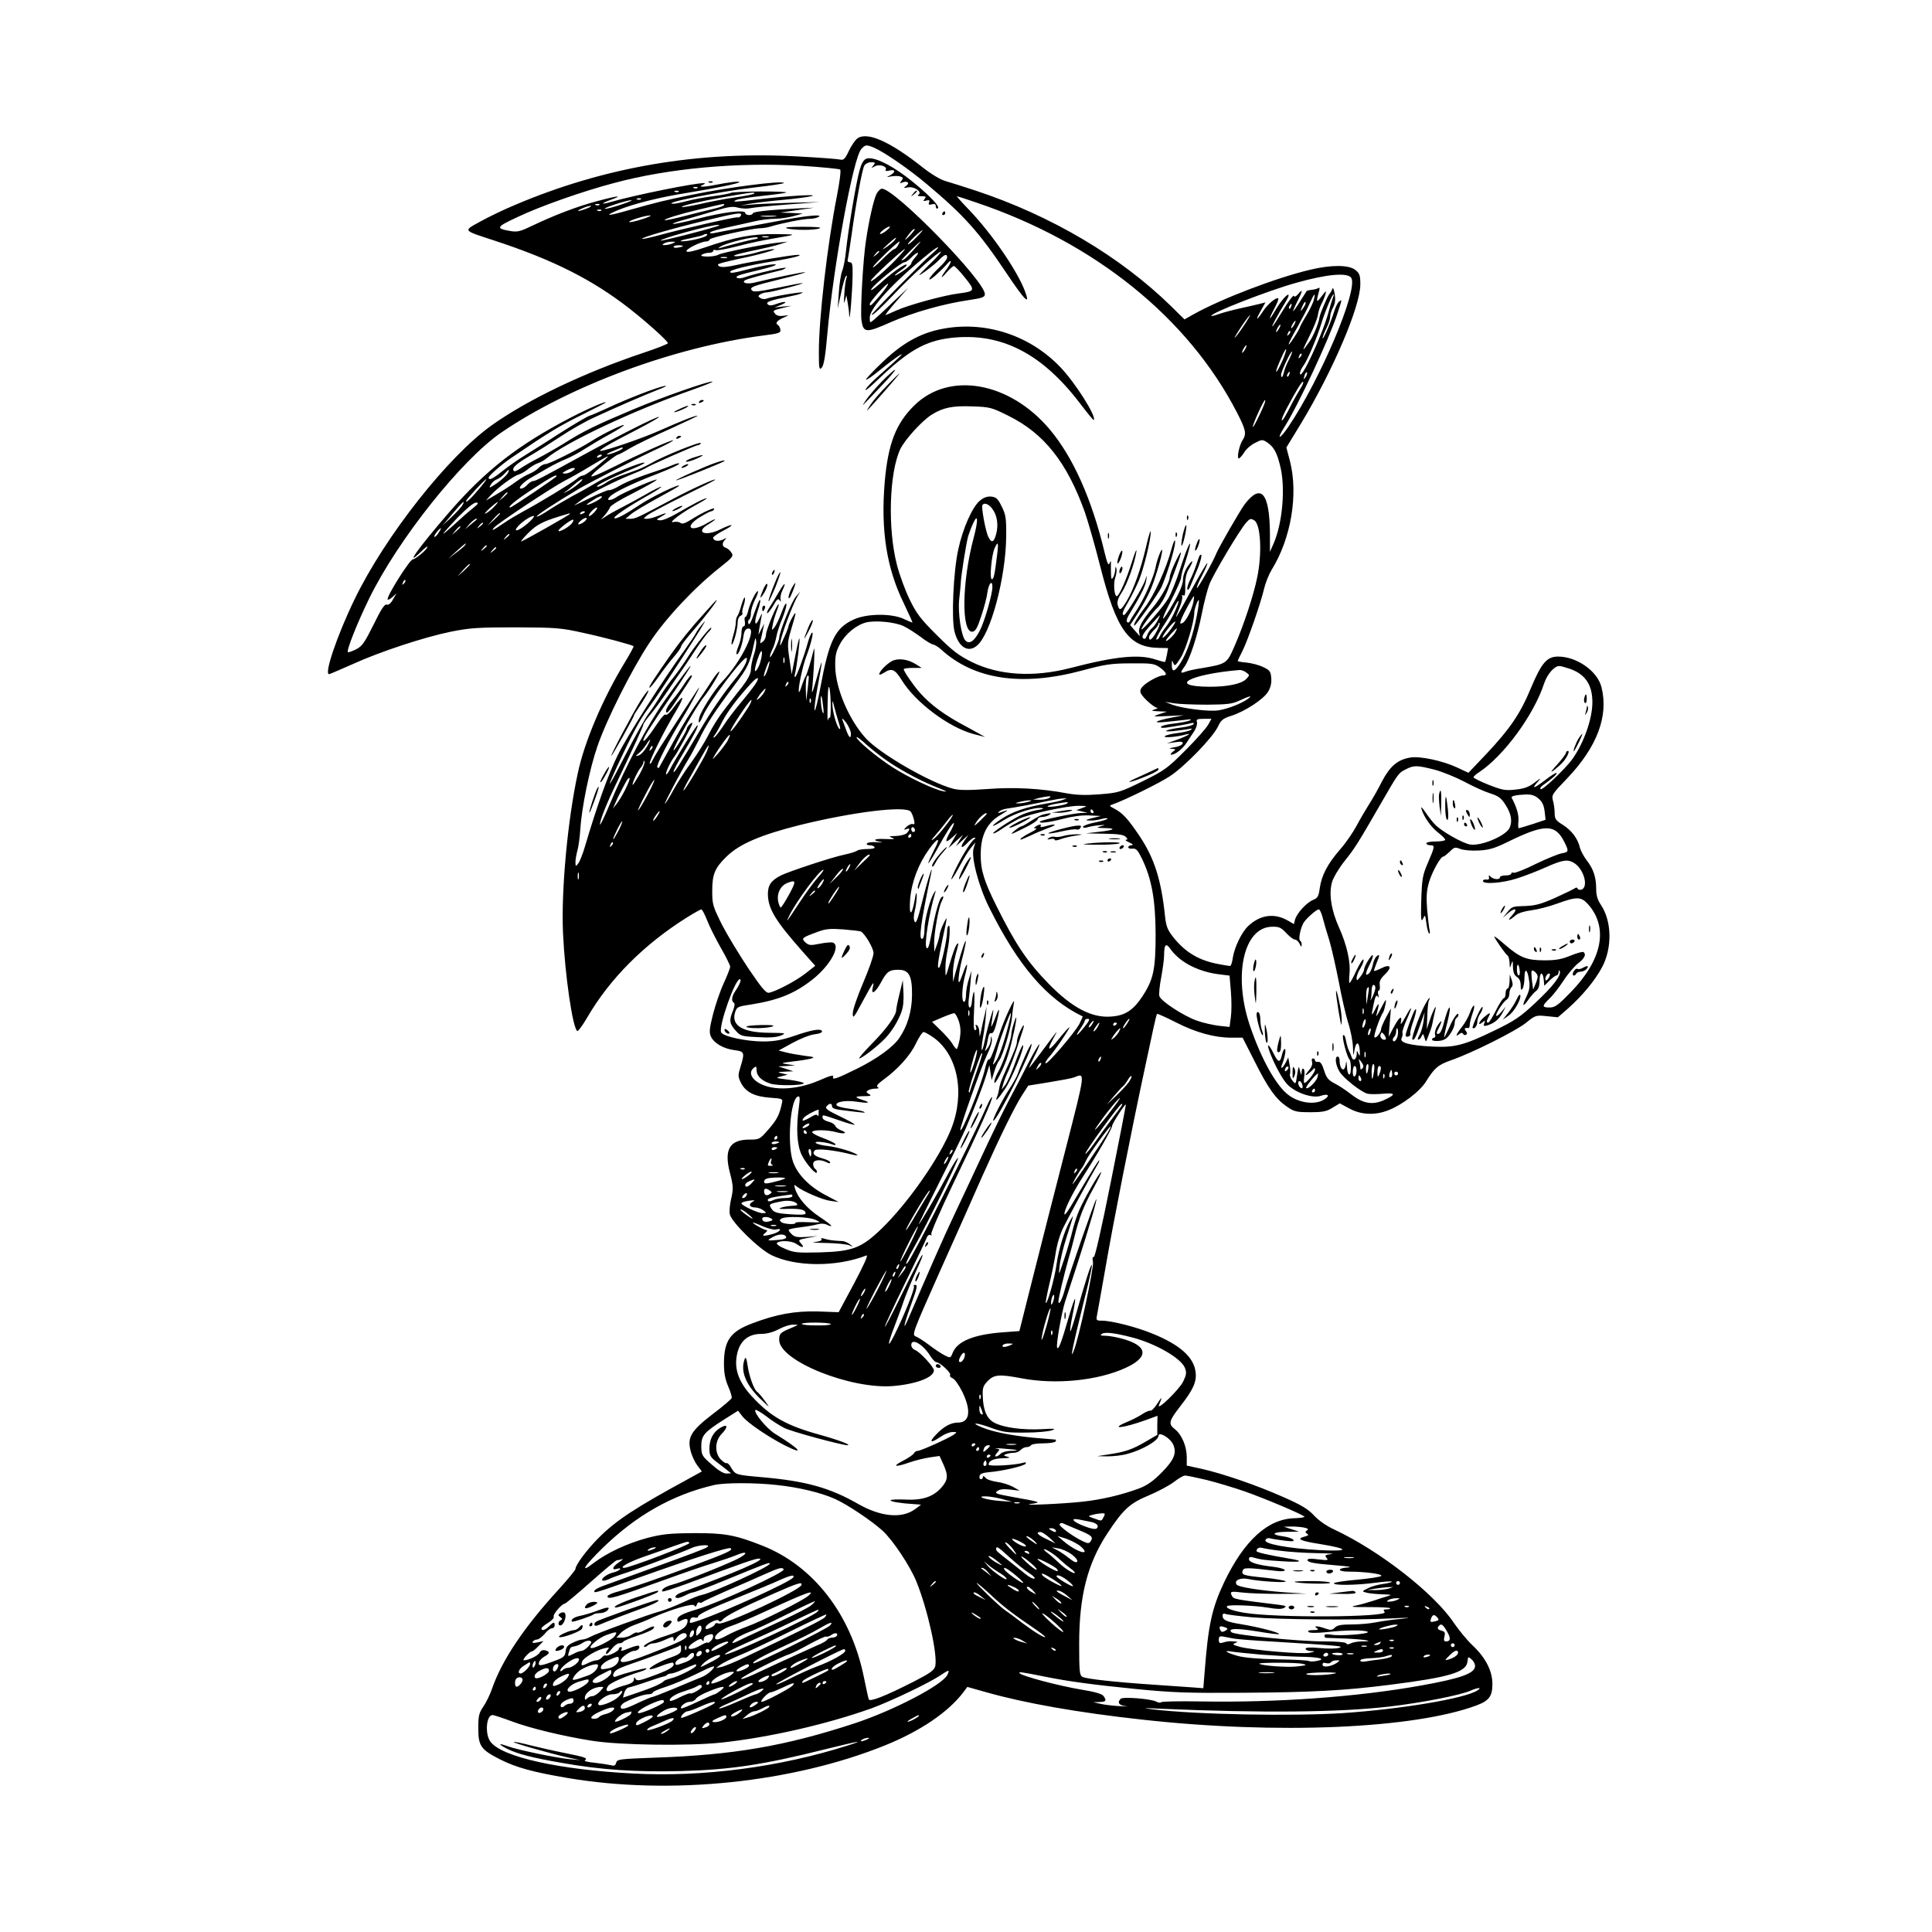 <?xml version="1.0" standalone="no"?>
<!DOCTYPE svg PUBLIC "-//W3C//DTD SVG 20010904//EN"
 "http://www.w3.org/TR/2001/REC-SVG-20010904/DTD/svg10.dtd">
<svg version="1.0" xmlns="http://www.w3.org/2000/svg"
 width="1024pt" height="1024pt" viewBox="0 0 1024 1024"
 preserveAspectRatio="xMidYMid meet">
<g transform="translate(0,1024) scale(0.1,-0.1)"
fill="#000000" stroke="none">
<path d="M4544 9506 c-11 -8 -32 -38 -45 -66 -19 -41 -28 -50 -44 -46 -11 3
-114 11 -229 17 -525 29 -1023 -56 -1496 -257 -58 -24 -141 -64 -184 -88 -92
-51 -97 -45 74 -101 311 -102 520 -207 717 -361 92 -72 203 -172 203 -183 0
-4 -57 -27 -127 -50 -317 -106 -616 -249 -808 -386 -231 -165 -563 -586 -725
-920 -93 -191 -165 -404 -135 -398 6 1 60 25 122 52 149 68 382 144 523 173
101 20 143 23 345 23 213 -1 239 -3 355 -29 116 -25 260 -64 268 -71 2 -2 -18
-39 -44 -82 -118 -193 -217 -425 -252 -593 -54 -250 -88 -621 -78 -844 10
-221 51 -506 76 -521 4 -2 28 30 53 73 119 205 302 388 529 530 37 23 71 42
75 42 5 0 18 -26 31 -58 12 -32 45 -97 72 -145 28 -48 50 -93 50 -101 0 -7
-15 -46 -34 -87 -19 -41 -44 -115 -57 -165 -19 -76 -21 -96 -11 -118 16 -35
67 -65 125 -72 53 -7 55 -12 32 -88 -14 -45 -14 -52 2 -85 25 -49 71 -73 154
-79 68 -5 69 -5 63 -31 -13 -60 -25 -84 -70 -136 -47 -54 -49 -55 -101 -55
-106 0 -137 -52 -104 -177 18 -70 18 -84 7 -134 -8 -31 -11 -69 -8 -84 7 -41
155 -186 222 -218 129 -62 344 -63 503 -1 10 3 -17 -56 -66 -148 l-82 -153
-110 4 c-121 3 -219 -14 -350 -64 -114 -43 -147 -90 -148 -210 0 -51 6 -84 22
-122 13 -29 21 -57 19 -63 -2 -6 -46 -44 -98 -83 -116 -89 -138 -124 -120
-195 6 -26 22 -61 36 -79 l24 -32 -67 -37 c-284 -154 -389 -223 -481 -316 -62
-62 -122 -143 -122 -164 0 -6 -39 -53 -86 -105 -187 -204 -303 -377 -356 -529
-10 -30 -31 -73 -46 -95 -24 -35 -27 -50 -27 -117 0 -92 14 -112 117 -164 84
-42 173 -67 358 -98 545 -92 1191 -25 1683 174 187 76 334 176 414 282 l20 27
103 -29 c201 -57 483 -107 820 -144 719 -80 1443 -49 1776 75 67 25 84 49 84
114 0 68 -36 139 -104 203 -30 28 -74 82 -100 120 -104 156 -393 382 -632 494
-42 19 -85 49 -109 75 -31 34 -67 56 -165 99 -140 62 -317 123 -432 149 l-78
17 0 44 c0 58 -26 119 -62 148 -37 29 -34 43 28 123 68 87 87 129 81 180 -9
79 -82 145 -230 205 -82 34 -216 68 -265 68 -31 0 -33 2 -28 27 3 16 24 132
46 258 39 227 134 709 205 1040 20 94 43 199 50 233 8 35 15 66 18 68 2 2 47
-18 100 -45 106 -54 204 -81 294 -81 l59 0 62 -122 c73 -146 113 -202 172
-243 39 -27 51 -30 124 -30 68 0 87 4 119 24 l38 23 52 -28 c61 -33 135 -37
207 -8 72 28 165 99 197 150 46 74 65 90 133 114 108 37 342 154 397 198 51
41 53 42 111 36 l59 -6 54 47 c76 68 142 147 180 218 55 103 52 245 -6 331
-18 27 -25 50 -25 85 0 61 -15 107 -51 152 -15 20 -31 50 -35 65 -11 49 -43
91 -89 121 -39 24 -45 32 -45 63 0 19 -4 49 -9 66 -8 30 -5 35 73 116 160 167
223 332 184 486 -21 85 -131 162 -230 162 -59 0 -88 -34 -143 -165 -57 -138
-111 -217 -237 -351 l-95 -100 -60 28 c-77 36 -195 61 -247 53 -68 -11 -108
-45 -151 -126 -20 -41 -52 -96 -70 -124 -17 -27 -47 -78 -65 -112 -18 -34 -57
-91 -87 -125 -67 -77 -98 -137 -108 -205 -6 -44 -11 -53 -36 -63 -35 -15 -86
-71 -95 -104 l-6 -24 -31 18 c-72 42 -147 32 -211 -28 -35 -33 -73 -112 -82
-169 -3 -24 -10 -43 -14 -43 -4 0 -32 4 -61 10 -104 19 -176 62 -240 142 -31
39 -38 58 -44 110 -20 195 -57 309 -134 425 -64 95 -90 123 -135 147 -27 14
-28 16 -10 22 66 23 249 113 305 150 80 53 226 204 254 262 17 36 27 44 71 58
70 22 170 87 194 126 14 22 20 46 18 73 -3 36 -7 42 -42 59 -22 11 -61 21 -88
24 -26 2 -48 6 -48 9 0 2 11 25 25 52 29 58 97 254 115 331 7 30 25 75 40 100
103 166 142 399 97 576 l-19 72 78 128 c170 282 314 620 314 737 0 48 -4 58
-26 76 -35 28 -129 28 -241 1 -181 -43 -471 -154 -619 -237 l-46 -26 -71 70
c-270 264 -635 480 -1037 613 -63 21 -134 43 -158 50 -26 7 -75 36 -122 73
-173 137 -294 191 -346 153z m91 -50 c51 -22 180 -110 275 -190 199 -167 277
-253 424 -473 99 -148 129 -177 98 -95 -41 108 -174 302 -293 427 -40 41 -70
75 -67 75 2 0 49 -15 104 -34 628 -212 1122 -611 1381 -1114 46 -90 51 -111
29 -145 -18 -27 -32 -97 -20 -97 5 1 18 15 29 33 11 18 37 40 58 50 35 18 39
18 62 3 35 -23 52 -52 69 -121 31 -115 14 -310 -35 -419 l-18 -41 0 97 c-2
216 -47 269 -134 155 -26 -35 -138 -230 -151 -262 -14 -38 -98 -186 -102 -182
-3 3 9 32 27 66 18 34 30 63 28 66 -3 2 -40 -61 -83 -140 -43 -80 -80 -145
-82 -145 -2 0 6 21 17 47 11 25 17 53 15 60 -3 8 -1 11 4 8 11 -7 13 1 12 64
0 26 7 56 19 75 28 46 23 57 -6 14 -15 -22 -25 -51 -25 -71 0 -22 -16 -63 -46
-115 -68 -121 -82 -120 -19 1 30 59 55 115 55 125 0 10 8 42 19 72 10 30 21
69 25 85 13 59 -13 1 -49 -110 -19 -60 -48 -131 -63 -157 -25 -43 -142 -177
-142 -163 0 12 58 90 87 116 15 15 39 55 52 90 13 35 34 92 47 127 33 87 30
100 -6 24 -17 -35 -30 -71 -30 -80 0 -27 -45 -108 -88 -160 -58 -69 -80 -110
-74 -135 3 -12 3 -20 1 -17 -2 3 -14 17 -27 31 l-22 26 41 63 c22 35 52 88 65
119 25 55 64 189 64 213 -1 20 -26 -43 -34 -84 -10 -55 -59 -166 -99 -228 -20
-30 -38 -59 -40 -65 -3 -5 -8 -6 -13 -2 -5 5 -1 20 8 35 61 100 89 155 93 184
5 33 5 33 -5 4 -12 -38 -102 -186 -112 -186 -14 0 -9 18 22 70 17 29 41 78 55
110 26 61 66 224 64 262 0 13 -12 -24 -25 -82 -28 -119 -66 -225 -103 -287
-30 -49 -38 -53 -47 -19 -4 16 2 36 20 63 29 43 70 157 79 218 3 22 -8 -3 -24
-55 -30 -95 -68 -180 -80 -180 -13 0 -19 67 -8 98 6 17 9 39 6 49 -3 13 -5 11
-6 -7 -1 -14 -6 -32 -11 -40 -8 -12 -10 -10 -11 10 -1 14 -1 39 -1 55 1 24 0
26 -7 10 -6 -15 -12 -2 -26 55 -67 282 -167 507 -292 655 -212 251 -531 308
-716 127 -99 -97 -140 -203 -158 -409 -21 -254 10 -454 101 -640 27 -57 48
-103 46 -103 -2 0 -23 9 -47 20 -66 30 -197 28 -265 -4 -98 -45 -130 -112
-176 -361 -13 -71 -27 -125 -30 -120 -3 6 3 55 13 110 29 157 31 175 9 100
-36 -127 -40 -136 -34 -85 2 25 7 86 9 135 3 71 2 82 -5 50 -14 -58 -33 -118
-40 -130 -4 -5 -13 -27 -20 -48 -6 -21 -13 -37 -15 -35 -8 9 18 135 39 190 26
68 42 139 28 123 -5 -6 -14 -28 -20 -50 -19 -70 -57 -173 -66 -182 -5 -5 -6 3
-2 17 9 35 28 182 23 186 -2 2 -12 -40 -22 -93 l-19 -97 -12 83 c-11 75 -10
90 8 150 30 100 31 109 9 71 -11 -19 -20 -40 -21 -46 0 -6 -11 -36 -25 -65
-21 -48 -23 -50 -18 -19 6 40 66 198 89 238 l16 27 -24 -28 c-22 -25 -88 -187
-88 -218 -1 -19 -49 -117 -49 -101 -1 7 5 25 13 40 8 15 17 46 21 67 4 22 18
66 32 98 13 33 23 66 21 75 -2 10 -13 -10 -25 -43 -12 -33 -29 -69 -38 -80
-15 -19 -16 -18 -9 15 3 19 13 50 20 69 8 19 13 36 11 38 -7 7 -67 -137 -67
-161 0 -13 -7 -30 -17 -37 -15 -13 -16 -11 -10 14 4 15 9 39 12 55 l6 27 -16
-30 -15 -30 4 30 c3 17 8 44 11 60 6 29 5 29 -11 -5 -22 -47 -29 -23 -10 35
16 46 20 73 11 63 -3 -2 -16 -35 -29 -72 -14 -42 -25 -62 -29 -52 -3 8 -2 18
3 21 6 4 10 19 10 35 0 16 10 48 21 70 12 23 19 43 16 46 -7 7 -44 -67 -52
-106 -4 -17 -10 -30 -14 -30 -5 0 -6 -11 -3 -25 2 -15 0 -25 -7 -25 -6 0 -11
-15 -11 -34 0 -18 -7 -50 -16 -71 -8 -20 -13 -39 -10 -42 8 -9 28 39 35 86 4
32 11 47 24 49 57 11 -32 -174 -137 -283 -39 -41 -111 -154 -119 -187 -10 -39
1 -35 19 8 29 70 224 328 232 306 5 -15 -20 -61 -60 -109 -66 -81 -128 -171
-191 -279 -104 -176 -137 -229 -137 -214 0 7 22 49 49 94 60 101 84 147 78
152 -4 4 -115 -174 -150 -241 -9 -16 -16 -24 -17 -17 0 15 27 70 45 92 14 17
95 167 95 176 0 12 -30 -18 -30 -30 -1 -12 -70 -125 -70 -113 0 21 126 243
160 282 27 32 91 135 82 135 -4 0 -20 -19 -35 -42 -15 -24 -52 -79 -82 -123
-31 -44 -81 -125 -111 -180 -51 -93 -86 -154 -91 -164 -2 -2 -6 -2 -9 2 -8 8
62 145 131 257 48 77 113 201 83 156 -11 -16 -114 -175 -203 -313 -16 -26 -33
-56 -38 -66 -4 -11 -10 -17 -13 -14 -7 7 80 181 138 276 49 82 45 98 -7 27
-22 -31 -42 -50 -46 -44 -4 6 -22 -13 -42 -43 -45 -68 -77 -107 -77 -94 0 15
35 71 145 232 154 226 135 215 -30 -17 -93 -132 -207 -347 -294 -555 -28 -66
-50 -113 -51 -105 0 23 36 114 95 235 83 174 135 286 135 295 0 4 16 28 37 52
20 23 60 79 90 123 29 44 62 91 72 105 10 14 44 64 75 112 32 48 64 92 72 99
8 6 14 16 14 21 0 14 -92 -101 -129 -162 -19 -30 -51 -75 -71 -100 -21 -25
-51 -68 -68 -96 -16 -27 -45 -71 -63 -95 -19 -25 -72 -120 -119 -211 -88 -173
-115 -214 -57 -87 87 188 130 268 174 326 57 75 328 493 297 458 -20 -22 -40
-49 -45 -60 -5 -11 -32 -51 -60 -90 -122 -169 -302 -452 -354 -556 -50 -101
-109 -264 -174 -484 -11 -38 -27 -79 -35 -90 -15 -20 -15 -19 -16 5 0 14 5 41
10 60 6 19 13 71 16 115 7 115 49 319 90 438 49 143 182 408 277 551 86 130
238 292 374 399 66 52 72 60 60 77 -6 11 -20 23 -29 26 -21 6 -23 25 -5 43 10
11 8 11 -11 1 -25 -12 -52 -7 -52 10 0 5 23 21 51 36 28 14 49 28 46 30 -3 3
-29 -7 -57 -21 -81 -41 -139 -17 -65 26 19 12 35 23 35 26 0 3 -20 -7 -44 -21
-88 -51 -122 -20 -36 33 28 17 54 31 60 31 5 0 12 5 15 11 10 15 -62 -17 -118
-53 -35 -22 -51 -27 -60 -20 -7 6 -24 8 -38 5 -32 -8 44 50 126 94 33 18 56
32 50 32 -12 0 -72 -31 -160 -82 -38 -22 -75 -37 -88 -35 -21 3 -20 4 8 20 38
21 29 23 -18 3 -20 -8 -46 -15 -58 -15 -21 0 -21 0 2 19 13 10 98 55 188 100
90 44 167 83 170 87 16 15 -116 -44 -219 -99 -192 -102 -202 -107 -229 -107
l-26 0 30 25 c17 14 81 52 143 86 61 33 112 62 112 64 0 12 -145 -58 -211
-102 -78 -52 -120 -74 -132 -70 -13 4 69 60 183 124 41 23 70 43 64 43 -6 0
-42 -18 -80 -40 -38 -22 -96 -53 -129 -70 -33 -17 -71 -38 -85 -48 l-25 -16
21 24 c12 14 24 32 27 41 3 9 56 42 119 73 62 32 120 64 128 72 16 16 -181
-68 -214 -92 -11 -8 -27 -14 -34 -14 -12 0 -12 3 -1 16 18 22 123 73 257 124
61 24 112 47 112 52 0 5 -17 1 -37 -8 -21 -9 -56 -22 -78 -29 -98 -32 -163
-58 -203 -81 -23 -14 -48 -24 -55 -22 -6 1 -55 -19 -107 -45 -52 -26 -87 -41
-76 -35 10 7 29 21 43 32 34 26 179 99 260 131 38 15 73 31 78 35 16 12 262
120 273 120 6 0 14 5 17 10 10 17 -203 -69 -267 -107 -21 -12 -57 -29 -80 -37
-24 -9 -63 -22 -87 -31 -25 -9 -57 -25 -72 -36 -15 -10 -33 -19 -41 -19 -24 0
58 42 185 95 37 15 66 30 63 32 -8 9 -193 -67 -253 -104 -32 -19 -89 -52 -128
-72 -38 -21 -96 -55 -128 -76 -31 -21 -60 -36 -62 -33 -5 5 98 72 220 145 67
39 307 162 428 218 43 20 77 39 75 41 -6 5 -198 -81 -301 -134 -44 -22 -93
-45 -109 -51 -27 -10 -29 -9 -17 5 17 20 125 104 134 104 4 0 33 15 64 34 31
18 125 64 209 101 83 38 151 70 149 71 -4 5 -83 -26 -207 -81 -88 -39 -281
-105 -307 -105 -17 0 49 39 182 107 77 40 134 72 127 73 -16 0 -190 -87 -399
-201 -232 -127 -255 -139 -268 -139 -7 0 -20 -9 -30 -20 -10 -11 -25 -20 -33
-20 -22 0 13 37 58 61 19 11 58 33 85 49 28 16 70 37 95 47 25 10 70 34 100
54 30 19 90 55 133 78 43 24 76 45 74 48 -6 5 -114 -48 -172 -85 -67 -43 -225
-122 -244 -122 -10 0 -26 -9 -35 -19 -10 -11 -32 -25 -49 -32 -18 -7 -47 -24
-66 -38 -35 -26 -82 -56 -136 -87 l-30 -17 25 27 c36 40 121 103 150 111 14 4
37 18 52 31 16 12 38 26 50 29 13 4 32 15 43 24 100 85 464 256 778 366 59 21
106 40 104 42 -9 8 -267 -82 -423 -148 -199 -84 -261 -114 -364 -179 -42 -26
-105 -62 -140 -80 -35 -18 -76 -42 -92 -53 -15 -11 -31 -18 -34 -14 -14 14 8
36 78 77 40 23 116 71 169 106 52 35 133 81 180 102 121 56 264 118 339 147
36 14 50 22 32 19 -40 -7 -200 -69 -302 -117 -41 -19 -85 -38 -96 -41 -12 -4
-77 -42 -145 -85 -68 -44 -155 -99 -194 -123 -38 -23 -93 -62 -122 -85 -52
-42 -73 -52 -73 -34 0 9 71 71 120 104 201 137 254 169 384 233 60 30 112 57
115 59 14 15 -95 -32 -185 -79 -280 -146 -449 -278 -643 -501 -161 -186 -243
-300 -150 -210 22 22 37 33 34 24 -6 -16 -64 -64 -77 -64 -16 0 -144 -203
-133 -213 2 -3 14 3 26 14 l21 19 -19 -32 c-11 -21 -24 -31 -33 -28 -12 4 -30
-24 -70 -106 -48 -96 -60 -114 -93 -131 -22 -11 -41 -17 -43 -15 -9 8 49 154
112 283 152 312 490 737 702 882 364 248 915 452 1384 513 87 11 97 14 94 32
-1 10 -8 22 -15 26 -14 9 0 24 40 41 22 10 22 10 -8 6 -20 -3 -36 0 -44 10
-15 18 -14 18 41 32 l45 11 -45 -4 -45 -5 35 14 c43 18 20 21 -27 4 -24 -9
-36 -9 -44 -1 -12 12 12 21 123 43 32 6 60 15 62 19 5 7 -163 -21 -194 -33 -8
-3 -22 -1 -30 4 -13 9 -13 11 0 20 8 5 24 10 35 10 24 1 205 48 188 49 -7 1
-67 -11 -134 -25 -91 -19 -124 -23 -132 -15 -18 18 -1 24 149 61 74 18 133 34
131 37 -4 3 -170 -31 -268 -55 -39 -10 -72 -1 -49 13 10 6 104 32 188 52 12 3
24 9 27 13 4 7 -166 -31 -219 -50 -33 -12 -60 -1 -28 11 13 5 64 18 115 30 50
12 86 24 78 27 -12 4 -79 -8 -156 -28 -65 -17 -85 -20 -85 -11 0 11 99 35 235
57 96 16 157 32 125 33 -25 1 -250 -36 -327 -54 -50 -11 -78 -13 -90 -7 -14 9
-11 12 23 21 23 6 63 15 90 21 99 20 198 49 174 49 -14 1 -59 -8 -99 -20 -41
-11 -88 -19 -105 -17 -20 2 10 11 84 27 63 13 133 29 155 37 l40 13 -50 -5
c-75 -8 -298 -53 -317 -64 -24 -14 -109 -13 -88 0 8 5 25 10 38 10 12 0 22 4
22 10 0 5 6 7 14 4 8 -3 56 6 108 19 85 22 133 32 273 56 43 8 33 9 -65 10
-126 1 -214 -16 -372 -70 -58 -20 -93 -28 -99 -22 -10 10 75 53 105 53 8 0 16
5 18 11 3 10 221 58 267 59 14 0 38 4 55 9 59 18 174 41 207 41 19 0 41 5 49
11 20 13 -56 7 -175 -15 -49 -9 -151 -28 -225 -42 -74 -14 -146 -27 -158 -30
-13 -3 -21 -1 -18 4 3 5 42 16 88 26 46 10 110 24 144 32 33 8 82 14 110 14
27 0 72 7 99 14 l50 14 -60 3 -60 2 90 13 90 13 -90 -4 c-148 -8 -235 -17
-235 -26 0 -5 -9 -9 -20 -9 -11 0 -20 5 -20 11 0 19 -120 4 -254 -31 -66 -17
-124 -29 -130 -27 -5 2 28 14 75 26 46 13 118 34 161 47 60 18 83 21 110 13
18 -5 47 -6 63 -3 17 4 107 13 200 20 l170 13 -160 -4 c-88 -3 -182 -7 -210
-10 l-50 -4 50 9 c28 5 104 14 170 20 66 6 136 15 155 20 49 12 -123 2 -275
-16 -138 -16 -145 -16 -125 -5 8 5 69 15 135 22 66 7 126 15 132 18 7 4 -54 6
-135 6 -81 0 -152 -4 -157 -7 -6 -4 -49 -12 -95 -18 -47 -6 -110 -18 -140 -26
-30 -8 -61 -14 -69 -14 -81 0 241 65 426 86 89 10 160 21 158 24 -9 14 -296
-23 -485 -62 -152 -31 -187 -40 -337 -82 -115 -33 -136 -33 -58 0 80 33 222
69 375 93 152 25 259 47 268 55 7 7 -52 1 -131 -15 -61 -12 -91 -11 -62 1 11
5 14 9 7 9 -42 3 -372 -64 -492 -99 -56 -16 -59 -10 -5 10 72 26 42 24 -69 -6
-104 -27 -229 -75 -344 -130 -62 -30 -79 -35 -115 -29 -82 14 -79 21 35 74
119 57 346 137 513 181 290 78 656 111 993 91 108 -7 201 -16 205 -20 5 -5 -3
-67 -17 -138 -51 -259 -96 -650 -96 -828 0 -89 2 -98 15 -84 11 11 20 61 30
180 33 364 137 932 180 979 22 24 26 24 70 6z m-938 -212 c-3 -3 -12 -4 -19
-1 -8 3 -5 6 6 6 11 1 17 -2 13 -5z m-100 -20 c-3 -3 -12 -4 -19 -1 -8 3 -5 6
6 6 11 1 17 -2 13 -5z m400 -10 c-3 -4 -48 -13 -99 -20 -51 -7 -135 -23 -186
-35 -52 -11 -96 -19 -98 -16 -6 6 98 30 216 51 145 26 177 30 167 20z m-600
-30 c-3 -3 -12 -4 -19 -1 -8 3 -5 6 6 6 11 1 17 -2 13 -5z m-107 -29 c-41 -14
-79 -23 -84 -22 -12 4 113 45 139 46 11 0 -14 -11 -55 -24z m-113 -1 c-3 -3
-12 -4 -19 -1 -8 3 -5 6 6 6 11 1 17 -2 13 -5z m659 -2 c-3 -5 -31 -14 -63
-21 -32 -8 -100 -24 -152 -38 -51 -13 -95 -22 -98 -20 -5 6 80 32 172 54 155
37 148 36 141 25z m-726 -17 c-46 -18 -64 -17 -25 0 17 8 37 14 45 14 8 0 -1
-7 -20 -14z m77 -11 c-3 -3 -12 -4 -19 -1 -8 3 -5 6 6 6 11 1 17 -2 13 -5z
m740 -26 c-2 -7 -11 -12 -19 -10 -15 2 -293 -61 -427 -98 -41 -11 -76 -18 -78
-16 -7 6 150 52 327 95 182 44 204 47 197 29z m-521 -19 c-33 -11 -65 -18 -70
-16 -13 5 81 35 109 35 11 0 -7 -9 -39 -19z m701 14 c-20 -2 -52 -2 -70 0 -17
2 0 4 38 4 39 0 53 -2 32 -4z m-312 -54 c-69 -22 -289 -78 -293 -74 -8 8 262
83 303 83 13 0 9 -3 -10 -9z m-50 -48 c-14 -12 -98 -31 -132 -30 -15 1 3 8 41
15 38 8 71 16 74 19 3 3 10 5 16 5 6 0 6 -3 1 -9z m255 -19 c-23 -3 -140 -33
-185 -47 -11 -3 -8 1 7 10 34 19 180 55 193 46 6 -3 -1 -7 -15 -9z m73 11 c-7
-2 -21 -2 -30 0 -10 3 -4 5 12 5 17 0 24 -2 18 -5z m-508 -33 c-11 -5 -29 -9
-40 -9 -17 -1 -17 1 -5 9 8 5 26 9 40 9 23 0 23 -1 5 -9z m55 -14 c0 -2 -11
-6 -25 -8 -14 -3 -25 -1 -25 3 0 5 11 9 25 9 14 0 25 -2 25 -4z m233 -63 c-7
-2 -21 -2 -30 0 -10 3 -4 5 12 5 17 0 24 -2 18 -5z m3309 -106 c38 -61 -163
-537 -334 -790 -47 -69 -64 -69 -20 0 71 111 238 469 281 602 25 76 25 77 8
62 -8 -6 -19 -30 -26 -53 -17 -56 -61 -157 -61 -140 0 7 9 30 20 52 11 22 20
49 20 60 0 12 7 35 16 51 11 22 13 43 8 72 -4 23 -9 35 -12 27 -2 -8 -10 -22
-17 -30 -10 -12 -48 -102 -51 -120 -4 -32 -33 -102 -53 -130 -43 -61 -43 -57
-1 28 23 45 43 96 45 112 2 16 10 42 18 57 8 15 18 39 22 53 6 22 3 20 -19 -9
-28 -38 -31 -34 -17 17 7 24 7 30 -2 25 -6 -4 -22 -8 -35 -9 -13 -2 -25 -4
-26 -6 -1 -2 -17 -27 -35 -55 -18 -29 -35 -53 -37 -53 -2 0 7 22 21 50 30 58
32 74 6 42 -12 -14 -21 -18 -23 -10 -2 6 -28 -27 -57 -75 -29 -48 -54 -87 -57
-87 -5 0 26 57 64 120 12 19 22 39 22 44 0 18 -41 -28 -70 -78 -36 -62 -40
-55 -5 10 14 26 23 49 20 52 -9 9 -56 -29 -81 -68 -35 -53 -42 -51 -11 4 l24
43 -36 -9 c-20 -5 -65 -15 -101 -23 -36 -8 -85 -21 -108 -29 -23 -8 -42 -13
-42 -10 0 16 305 135 450 175 163 46 273 56 292 26z m-198 -114 c-3 -16 -21
-53 -40 -85 -19 -31 -34 -59 -34 -62 0 -3 -13 -27 -30 -53 -46 -71 -36 -38 16
52 24 44 55 101 66 128 25 54 31 59 22 20z m101 10 c-4 -10 -14 -42 -22 -72
-33 -125 -153 -382 -153 -329 0 8 8 26 18 39 21 27 72 148 97 229 18 60 56
150 63 150 2 0 1 -8 -3 -17z m-145 -31 c0 -5 -7 -17 -15 -28 -14 -18 -14 -17
-4 9 12 27 19 34 19 19z m-77 -17 c-3 -9 -8 -14 -10 -11 -3 3 -2 9 2 15 9 16
15 13 8 -4z m-253 -105 c-22 -33 -43 -60 -46 -60 -2 0 14 27 36 60 22 33 43
60 46 60 2 0 -14 -27 -36 -60z m270 10 c-6 -11 -13 -20 -16 -20 -2 0 0 9 6 20
6 11 13 20 16 20 2 0 0 -9 -6 -20z m-80 -20 c-6 -11 -13 -20 -16 -20 -2 0 0 9
6 20 6 11 13 20 16 20 2 0 0 -9 -6 -20z m51 -33 c-10 -9 -11 -8 -5 6 3 10 9
15 12 12 3 -3 0 -11 -7 -18z m-231 -77 c-6 -11 -13 -20 -16 -20 -2 0 0 9 6 20
6 11 13 20 16 20 2 0 0 -9 -6 -20z m196 -64 c-14 -31 -27 -56 -31 -56 -5 0 7
32 35 93 25 52 21 19 -4 -37z m34 4 c-12 -23 -23 -51 -25 -63 -6 -26 -15 -35
-15 -14 0 18 52 129 58 123 2 -2 -6 -23 -18 -46z m61 17 c-10 -9 -11 -8 -5 6
3 10 9 15 12 12 3 -3 0 -11 -7 -18z m-58 -92 c-3 -9 -8 -14 -10 -11 -3 3 -2 9
2 15 9 16 15 13 8 -4z m88 -12 c-12 -20 -14 -14 -5 12 4 9 9 14 11 11 3 -2 0
-13 -6 -23z m-30 -65 c-11 -18 -29 -49 -39 -68 -41 -81 -54 -102 -58 -97 -3 3
9 31 26 63 51 96 82 146 87 140 3 -3 -4 -20 -16 -38z m-190 -80 c-21 -53 -61
-132 -61 -120 0 15 58 142 65 142 2 0 1 -10 -4 -22z m-1356 -62 c189 -93 311
-248 405 -511 17 -49 54 -178 81 -285 86 -339 152 -432 312 -434 l48 -1 -6
-35 c-4 -19 -8 -36 -10 -38 -2 -2 -24 4 -49 12 -88 30 -212 18 -454 -45 -195
-50 -376 -39 -521 32 -70 35 -102 59 -186 143 -85 84 -108 115 -143 187 -23
47 -54 130 -68 185 -50 192 -41 490 18 614 25 51 115 150 166 182 61 38 111
48 215 44 93 -3 102 -5 192 -50z m-2045 -172 c0 -7 -66 -34 -82 -33 -7 0 7 9
32 19 53 22 50 21 50 14z m-110 -38 c0 -2 -7 -7 -16 -10 -8 -3 -12 -2 -9 4 6
10 25 14 25 6z m29 -10 c-51 -47 -116 -96 -128 -96 -8 0 -24 -8 -35 -19 -23
-20 -199 -127 -285 -173 -29 -16 -72 -41 -95 -57 -65 -44 -74 -48 -58 -28 18
22 314 218 377 250 28 14 88 48 134 76 73 44 105 61 90 47z m-183 -71 c-11 -8
-29 -15 -40 -15 -19 1 -19 2 4 15 35 20 62 19 36 0z m-346 -15 c-6 -10 -31
-33 -56 -51 -40 -27 -44 -28 -34 -10 6 12 21 26 33 30 12 5 31 18 41 30 24 26
30 27 16 1z m260 -14 c0 -6 -238 -166 -246 -166 -18 0 33 42 126 102 97 63
120 75 120 64z m-409 -65 c-43 -52 -71 -78 -71 -67 0 8 100 116 107 116 3 0
-13 -22 -36 -49z m524 24 c-16 -14 -43 -32 -60 -40 -16 -9 -21 -10 -11 -3 11
7 33 25 50 40 17 15 36 28 41 28 6 0 -3 -11 -20 -25z m-375 -48 c0 -2 -10 -12
-22 -23 l-23 -19 19 23 c18 21 26 27 26 19z m500 -21 c0 -7 -45 -33 -70 -40
-18 -5 -13 0 15 18 37 24 55 31 55 22z m-739 -43 c-5 -10 -31 -38 -57 -63
l-48 -45 53 63 c53 63 70 77 52 45z m54 -18 c-21 -16 -64 -54 -96 -84 -33 -30
-59 -52 -59 -49 0 3 34 41 76 85 47 48 84 79 97 79 16 0 13 -6 -18 -31z m114
9 c-13 -14 -33 -30 -44 -35 -11 -6 -2 6 19 26 46 41 60 46 25 9z m531 -29
c-13 -14 -26 -23 -28 -20 -7 7 29 45 41 45 6 0 0 -11 -13 -25z m-50 1 c0 -2
-7 -7 -16 -10 -8 -3 -12 -2 -9 4 6 10 25 14 25 6z m-450 -9 c0 -2 -15 -16 -32
-33 l-33 -29 29 33 c28 30 36 37 36 29z m370 -1 c0 -5 -250 -146 -258 -146 -3
0 13 20 37 44 44 44 75 61 166 89 28 8 51 16 53 16 1 1 2 -1 2 -3z m-225 -52
c-46 -39 -80 -48 -49 -13 24 27 76 60 84 53 3 -3 -13 -21 -35 -40z m301 10
c-30 -21 -44 -16 -17 7 13 11 27 17 30 13 3 -3 -3 -12 -13 -20z m-567 14 c-2
-2 -17 -14 -34 -28 l-30 -25 24 28 c14 15 29 27 34 27 6 0 8 -1 6 -2z m501
-23 c-16 -20 -70 -49 -70 -38 1 11 72 64 78 58 3 -2 -1 -12 -8 -20z m3618 17
c34 -22 42 -172 16 -300 -19 -95 -71 -253 -120 -365 -41 -94 -42 -96 -172
-118 -35 -5 -75 -14 -88 -19 -29 -11 -30 -6 -5 28 28 40 68 163 91 280 11 56
29 126 40 155 20 52 162 291 196 328 19 21 23 22 42 11z m-4088 -16 c0 -2 -8
-10 -17 -17 -16 -13 -17 -12 -4 4 13 16 21 21 21 13z m-120 -19 c0 -2 -10 -12
-22 -23 l-23 -19 19 23 c18 21 26 27 26 19z m-116 -32 c-9 -14 -19 -23 -22
-20 -5 4 26 45 35 45 2 0 -4 -11 -13 -25z m376 -9 c0 -2 -8 -10 -17 -17 -16
-13 -17 -12 -4 4 13 16 21 21 21 13z m-235 -55 c-3 -5 -24 -24 -48 -41 l-42
-32 45 41 c45 41 56 49 45 32z m115 -5 c0 -2 -8 -10 -17 -17 -16 -13 -17 -12
-4 4 13 16 21 21 21 13z m50 -10 c0 -2 -8 -10 -17 -17 -16 -13 -17 -12 -4 4
13 16 21 21 21 13z m-140 -89 c0 -2 -15 -16 -32 -33 l-33 -29 29 33 c28 30 36
37 36 29z m-349 -100 c-10 -9 -11 -8 -5 6 3 10 9 15 12 12 3 -3 0 -11 -7 -18z
m4184 -99 c-10 -46 -41 -104 -59 -111 -13 -5 -13 -2 -5 20 11 30 62 123 67
123 2 0 0 -15 -3 -32z m-98 -49 c-13 -30 -35 -67 -49 -84 -13 -16 -27 -38 -31
-47 -3 -10 -11 -18 -17 -18 -6 0 8 28 30 63 23 34 51 81 62 104 30 60 34 46 5
-18z m117 -19 c-20 -105 -51 -197 -86 -252 -32 -51 -48 -54 -47 -10 0 24 1 25
8 7 7 -18 12 -14 39 29 27 42 72 191 72 239 0 19 19 71 24 66 2 -2 -2 -38 -10
-79z m-208 -28 c-8 -16 -22 -35 -31 -42 -10 -8 -21 -25 -26 -39 -7 -18 -13
-21 -21 -13 -8 8 2 26 38 66 27 30 50 55 52 55 1 1 -4 -12 -12 -27z m-1346
-31 c23 -11 63 -37 90 -57 27 -21 57 -39 66 -40 9 -2 28 -13 43 -27 174 -159
426 -197 746 -111 123 33 154 38 260 38 110 1 123 -1 153 -22 34 -25 41 -42
17 -42 -23 0 -87 -35 -108 -58 -14 -15 -16 -25 -9 -39 13 -24 69 -73 84 -74 7
-1 2 -5 -12 -9 -21 -7 -18 -8 20 -10 l45 -2 -40 -13 c-39 -13 -37 -14 45 -10
l85 4 -68 -13 c-37 -7 -70 -16 -75 -21 -6 -7 29 -4 153 10 28 4 34 3 20 -4
-11 -5 -48 -12 -83 -16 -34 -4 -65 -11 -68 -17 -4 -6 8 -7 30 -4 20 3 53 8 74
12 20 3 45 8 56 11 11 3 16 1 12 -5 -3 -6 -32 -14 -64 -18 -77 -9 -115 -26
-42 -19 30 4 66 8 80 11 20 4 22 3 10 -5 -8 -6 -41 -13 -73 -17 -31 -4 -60
-11 -64 -17 -6 -9 66 -3 112 10 40 11 4 -10 -47 -28 l-53 -19 44 6 c34 5 42 3
39 -7 -3 -8 -22 -17 -44 -20 -26 -4 -31 -7 -14 -8 24 -2 24 -2 6 -16 -11 -8
-14 -15 -8 -15 21 0 60 30 81 63 12 18 30 46 41 62 11 17 17 38 14 48 -4 14 1
17 36 17 l41 0 -18 -32 c-10 -18 -64 -79 -120 -135 -95 -95 -111 -107 -227
-164 -120 -59 -129 -61 -228 -69 -74 -6 -122 -4 -173 5 -136 26 -280 34 -421
23 -99 -7 -147 -7 -180 1 -122 31 -391 186 -466 269 -88 97 -159 263 -161 378
-1 58 3 79 25 120 28 53 85 101 139 115 51 12 153 2 199 -20z m1409 -25 c-19
-24 -35 -40 -37 -35 -4 9 60 90 67 84 2 -3 -11 -24 -30 -49z m-70 -5 c-22 -41
-39 -53 -39 -28 0 6 12 23 25 36 14 13 25 28 25 34 0 6 3 8 6 4 3 -3 -4 -24
-17 -46z m102 1 c-11 -22 -51 -58 -51 -47 0 7 51 64 58 65 1 0 -2 -8 -7 -18z
m-2235 -122 c-9 -27 -16 -62 -16 -79 0 -21 -15 -50 -47 -92 -27 -33 -69 -89
-95 -122 -27 -34 -64 -93 -83 -132 -19 -38 -60 -103 -89 -143 -30 -40 -73
-107 -96 -148 -22 -41 -43 -74 -46 -74 -5 0 86 173 123 233 13 20 38 68 57
105 39 82 85 152 187 288 75 99 83 117 107 229 6 27 7 28 10 7 2 -13 -3 -46
-12 -72z m32 -45 c-7 -21 -18 -40 -24 -42 -6 -2 -2 23 10 59 13 39 22 55 24
43 2 -12 -3 -38 -10 -60z m129 3 c-3 -7 -5 -2 -5 12 0 14 2 19 5 13 2 -7 2
-19 0 -25z m-87 -32 c-6 -20 -15 -38 -19 -41 -5 -2 -1 15 8 40 18 52 28 53 11
1z m4251 -1 c82 -29 119 -85 119 -177 0 -92 -49 -225 -111 -308 -41 -53 -153
-159 -163 -153 -5 4 0 13 13 22 47 33 76 59 71 64 -3 3 -31 -15 -62 -39 -60
-46 -74 -48 -35 -5 18 20 15 19 -18 -6 -31 -24 -55 -33 -102 -38 -55 -6 -70
-3 -142 25 -45 18 -81 36 -81 40 0 4 12 16 28 26 131 86 291 303 346 471 17
50 54 93 81 93 7 0 32 -7 56 -15z m-1716 -19 c19 -14 19 -15 1 -34 -23 -26
-96 -42 -194 -42 -227 1 -110 66 159 89 8 0 24 -5 34 -13z m-2324 -86 l-8 -65
-2 61 c-1 53 5 81 15 71 2 -2 -1 -32 -5 -67z m-278 23 c-10 -15 -44 -59 -77
-98 -32 -38 -74 -93 -92 -122 -19 -28 -39 -55 -46 -59 -10 -6 -10 -5 -2 7 7 8
26 41 42 74 29 55 78 121 153 203 36 39 49 36 22 -5z m168 -6 c-10 -9 -11 -8
-5 6 3 10 9 15 12 12 3 -3 0 -11 -7 -18z m232 -95 c1 -44 -1 -78 -5 -76 -3 2
-8 -4 -10 -13 -3 -17 -3 52 0 141 3 67 13 32 15 -52z m-352 60 c-5 -10 -18
-25 -27 -33 -16 -12 -17 -12 -9 1 10 18 37 50 42 50 2 0 -1 -8 -6 -18z m312
-77 c4 -32 3 -43 -3 -30 -8 19 -14 93 -6 84 2 -2 6 -26 9 -54z m2250 40 c-35
-25 -108 -53 -155 -60 -51 -8 -191 10 -245 30 l-38 15 50 -8 c28 -4 106 -7
175 -7 106 1 132 4 170 22 53 25 73 29 43 8z m-2316 -17 c-3 -8 -6 -5 -6 6 -1
11 2 17 5 13 3 -3 4 -12 1 -19z m-331 -27 c-44 -69 -90 -131 -94 -127 -6 6
100 166 110 166 4 0 -3 -18 -16 -39z m478 -76 c11 -33 12 -45 4 -37 -15 15
-37 97 -36 132 0 19 2 17 8 -10 5 -19 15 -57 24 -85z m66 -64 c0 -30 -10 -22
-26 22 -6 17 -15 41 -19 52 -4 11 4 5 19 -14 14 -19 26 -46 26 -60z m-654 -38
c-9 -15 -32 -46 -51 -68 -30 -33 -33 -35 -18 -10 26 45 77 114 81 110 2 -2 -4
-16 -12 -32z m863 -117 c76 -50 170 -99 256 -133 43 -17 50 -22 25 -17 -49 9
-185 73 -272 129 -82 53 -188 142 -188 157 0 6 25 -13 56 -42 32 -28 87 -71
123 -94z m-1291 85 c-13 -22 -32 -42 -43 -45 -19 -5 -19 -5 1 12 12 9 29 29
39 45 26 41 29 32 3 -12z m23 -14 c-10 -9 -11 -8 -5 6 3 10 9 15 12 12 3 -3 0
-11 -7 -18z m294 -13 c-17 -40 -115 -204 -122 -204 -3 0 7 21 22 48 15 26 45
80 67 120 43 78 57 94 33 36z m-355 -118 c-18 -31 -34 -56 -36 -56 -8 0 26 74
41 90 8 9 15 23 16 31 0 9 2 10 5 2 3 -6 -9 -36 -26 -67z m4212 25 c42 -11
113 -40 159 -64 46 -25 108 -53 137 -62 45 -14 59 -25 83 -63 30 -47 36 -89
19 -122 -22 -42 -152 -96 -208 -86 -40 6 -157 73 -188 108 -12 12 -34 41 -49
63 -20 29 -25 33 -20 15 13 -42 52 -97 90 -125 19 -15 35 -31 35 -36 0 -5 -22
-9 -50 -9 -27 0 -50 -4 -50 -10 0 -5 9 -10 20 -10 26 0 26 -5 -11 -91 -29 -67
-32 -85 -36 -199 -3 -102 -1 -120 9 -100 11 24 12 23 18 -22 3 -26 10 -51 14
-55 5 -4 6 3 3 17 -3 14 -9 64 -13 111 -5 66 -3 98 10 143 17 56 61 136 76
136 4 0 19 12 34 26 23 24 29 25 54 15 17 -7 59 -11 98 -9 57 3 84 11 154 45
195 96 252 97 300 3 26 -52 26 -56 -13 -63 -17 -3 -79 -28 -137 -56 -57 -29
-110 -49 -117 -47 -7 3 -13 1 -13 -4 0 -6 -13 -10 -30 -10 -16 0 -30 -4 -30
-10 0 -14 -34 -12 -49 3 -10 10 -12 9 -9 -3 2 -10 -3 -14 -14 -12 -10 2 -18
-2 -18 -8 0 -18 103 -11 180 14 41 13 111 40 155 60 90 40 115 43 151 20 49
-33 74 -124 37 -139 -10 -3 -19 -1 -21 5 -3 7 -8 7 -15 2 -7 -5 -54 -28 -105
-51 -74 -33 -105 -41 -157 -43 -71 -2 -71 -2 -100 -38 l-20 -25 26 23 c39 34
57 27 23 -10 -29 -31 -16 -30 21 2 11 10 47 21 80 25 33 4 96 20 139 36 105
38 127 37 164 -5 108 -123 74 -293 -91 -463 -69 -71 -85 -83 -114 -83 -41 0
-41 8 -2 46 18 16 51 59 75 95 23 36 59 78 78 93 35 26 45 49 28 60 -5 3 -35
-6 -68 -19 -45 -19 -78 -25 -137 -25 -95 0 -130 14 -208 81 -32 28 -59 49 -59
45 0 -8 60 -95 71 -101 5 -4 9 -21 10 -38 1 -31 1 -31 9 -7 7 22 8 20 9 -15 1
-29 7 -44 21 -53 13 -8 20 -23 20 -45 0 -24 3 -28 10 -17 5 8 10 34 10 58 0
54 16 47 24 -12 6 -35 2 -54 -13 -87 -26 -53 -21 -61 10 -17 13 18 31 39 41
46 12 9 18 26 18 53 0 47 17 53 22 7 l3 -33 28 28 c15 15 32 27 37 27 6 0 10
8 11 18 0 10 3 12 6 5 9 -23 -36 -81 -130 -169 -79 -74 -109 -94 -212 -144
-166 -81 -215 -93 -334 -87 -121 6 -175 21 -162 45 4 9 7 22 4 28 -2 6 8 36
22 68 34 76 31 84 -6 16 -21 -38 -28 -46 -24 -27 8 40 -10 26 -40 -31 l-25
-47 6 75 6 75 -26 -48 c-14 -26 -26 -54 -26 -61 0 -18 -27 -52 -35 -44 -7 6
29 108 46 133 4 6 9 26 13 45 5 30 2 27 -25 -25 -17 -33 -28 -49 -24 -35 17
63 16 74 -4 35 -23 -47 -25 -43 -10 26 8 38 14 48 21 38 7 -10 7 -7 3 9 -3 12
-2 22 3 22 5 0 7 12 5 28 -3 20 3 34 26 56 41 39 32 59 -16 35 -20 -10 -38
-17 -40 -15 -2 1 4 19 12 39 19 45 19 53 1 38 -8 -7 -17 -27 -20 -45 -4 -19
-13 -39 -21 -46 -22 -18 -19 2 6 51 11 23 18 43 15 46 -6 7 -46 -58 -46 -75 0
-8 -9 -25 -20 -39 -17 -22 -20 -23 -20 -7 0 11 9 34 21 53 11 18 18 38 16 45
-3 6 -19 -19 -37 -56 -17 -38 -34 -68 -37 -68 -3 0 -3 20 -1 45 8 62 -13 156
-55 249 -41 92 -55 178 -37 241 7 24 36 73 67 112 53 66 69 91 194 308 90 156
92 159 129 177 44 23 60 22 152 -1z m-4287 -104 c-15 -30 -36 -65 -47 -78
l-19 -24 13 30 c7 17 20 44 29 60 8 17 21 41 28 53 7 13 15 21 18 18 3 -2 -7
-29 -22 -59z m114 -36 c-24 -44 -45 -78 -47 -76 -2 2 16 40 39 84 23 45 44 79
47 77 2 -3 -15 -41 -39 -85z m4726 -14 c19 -16 28 -35 32 -68 l5 -44 -69 -23
c-38 -12 -71 -22 -74 -22 -2 0 -3 17 -1 38 3 32 -9 74 -36 124 -4 9 25 15 75
17 30 1 49 -5 68 -22z m-2595 3 c-8 -5 -31 -9 -50 -9 l-35 1 30 8 c17 4 39 8
50 9 16 1 17 -1 5 -9z m75 -9 c-11 -5 -51 -14 -90 -20 -108 -19 -175 -42 -233
-79 -29 -19 -51 -36 -49 -39 3 -2 29 12 59 31 57 36 164 70 202 63 12 -2 0 -7
-29 -11 -27 -5 -68 -18 -89 -29 -55 -27 -147 -89 -142 -94 3 -3 24 8 48 25 24
16 63 39 86 51 52 26 258 71 322 70 45 -1 45 -1 15 -12 l-30 -11 30 -7 30 -7
-35 -1 c-43 -2 -208 -36 -217 -45 -13 -12 45 -6 121 14 49 13 101 20 140 18
l61 -3 -45 -11 c-39 -10 -41 -12 -15 -13 17 -1 45 3 63 8 17 5 32 6 32 2 0 -4
-29 -13 -65 -20 -36 -7 -65 -18 -65 -23 0 -6 9 -7 23 -3 12 4 40 9 62 11 36 3
37 2 10 -5 -27 -8 -25 -9 19 -10 67 -1 53 -11 -31 -20 l-68 -8 98 -2 c73 -1
102 -5 113 -16 12 -12 12 -15 2 -16 -7 0 1 -7 17 -14 19 -9 24 -14 13 -15 -10
0 -18 -5 -18 -11 0 -5 10 -9 23 -7 18 2 27 -7 49 -52 52 -107 72 -217 73 -400
0 -188 -11 -241 -70 -331 -49 -74 -92 -102 -166 -107 -103 -8 -207 47 -331
174 -114 117 -175 208 -277 413 -65 130 -84 191 -83 272 0 101 33 168 104 209
49 30 49 31 1 14 -14 -5 -15 -4 -7 5 6 6 24 13 40 15 37 5 141 24 219 41 33 7
69 13 80 13 l20 1 -20 -8z m-185 -11 c-14 -4 -36 -8 -50 -8 -22 0 -22 1 5 8
17 4 39 8 50 8 16 0 15 -2 -5 -8z m205 -9 c-12 -10 -112 -24 -102 -14 4 4 26
10 50 14 63 10 62 10 52 0z m-828 -43 c6 -7 13 -26 17 -42 5 -21 4 -27 -6 -24
-7 3 -22 -4 -33 -14 -16 -16 -17 -18 -2 -13 21 9 22 -1 3 -21 -8 -8 -34 -14
-58 -15 -37 -1 -40 -2 -18 -10 18 -6 8 -8 -38 -6 -60 3 -73 -7 -22 -16 14 -3
4 -3 -22 -1 -26 2 -50 -1 -53 -7 -4 -5 3 -9 14 -9 11 0 23 -4 26 -10 4 -6 -11
-10 -37 -10 -24 0 -48 -4 -54 -8 -5 -5 -36 -15 -69 -22 -65 -13 -296 -90 -336
-110 -52 -27 -69 -51 -69 -99 1 -78 39 -141 187 -308 l64 -72 -51 -40 c-51
-40 -157 -96 -195 -103 -15 -2 -38 25 -107 127 -48 72 -112 177 -141 233 -49
99 -52 108 -52 180 0 89 14 122 77 183 68 66 181 114 383 165 287 71 566 105
592 72z m968 2 c3 -5 1 -10 -4 -10 -6 0 -11 5 -11 10 0 6 2 10 4 10 3 0 8 -4
11 -10z m-2311 -25 c-9 -14 -18 -25 -21 -25 -5 0 5 18 20 38 17 22 18 13 1
-13z m1746 12 c0 -2 -16 -19 -36 -38 -33 -31 -35 -31 -19 -6 17 27 55 57 55
44z m-186 -19 c-23 -37 -79 -105 -98 -117 -13 -9 -10 -2 10 20 17 19 43 51 59
72 26 35 45 52 29 25z m-1768 -75 c-14 -26 -25 -45 -26 -41 0 12 43 98 48 94
2 -2 -8 -26 -22 -53z m1758 -6 c-28 -51 -24 -59 15 -24 l24 22 -23 -40 -23
-40 38 35 39 35 -19 -30 -18 -30 33 30 33 30 -22 -32 c-26 -39 -14 -44 19 -8
13 14 28 25 34 25 8 0 8 -2 0 -8 -22 -15 -83 -118 -116 -195 -18 -41 9 -4 40
55 18 34 44 77 57 93 l25 30 -10 -33 c-13 -47 28 -203 83 -312 154 -310 306
-486 495 -577 2 0 -6 -18 -17 -40 -23 -45 -171 -217 -179 -209 -3 4 4 16 15
29 30 32 115 158 111 162 -2 2 -27 -26 -56 -62 -55 -70 -68 -67 -27 7 27 48
26 47 -66 -77 -34 -46 -63 -83 -64 -83 -2 0 10 27 27 60 17 33 29 62 27 65 -3
2 -30 -44 -60 -102 -30 -59 -76 -148 -103 -198 -26 -49 -90 -180 -141 -290
-51 -110 -119 -254 -150 -320 -48 -100 -142 -315 -238 -538 -34 -80 -29 -46 8
57 38 105 40 116 24 116 -5 0 -8 -4 -5 -9 6 -9 -52 -154 -103 -256 -40 -80
-39 -55 3 53 18 48 37 98 41 112 9 30 45 118 80 194 14 30 25 58 25 63 -1 11
-29 -42 -122 -231 -43 -88 -78 -154 -78 -148 0 7 48 110 106 229 59 120 110
228 115 241 5 14 14 20 21 16 7 -4 8 -3 4 4 -4 6 47 123 112 259 141 293 217
462 210 468 -2 3 -15 -19 -28 -48 -85 -193 -396 -807 -421 -832 -16 -16 1 23
39 90 61 108 233 457 230 467 -2 5 -26 -32 -53 -84 -54 -102 -155 -276 -155
-266 0 3 51 107 113 230 62 122 123 248 136 278 44 102 91 224 108 280 l17 55
6 -40 6 -40 14 45 c7 25 19 52 27 61 18 22 63 174 67 229 2 25 7 59 10 75 9
42 -51 -87 -75 -160 -36 -109 -51 -145 -58 -140 -5 2 -14 -21 -21 -53 -18 -81
-128 -352 -130 -320 -1 18 113 337 140 394 18 36 30 73 27 86 -4 21 -4 21 -6
-3 0 -14 -8 -34 -17 -45 -15 -19 -16 -19 -9 1 4 11 9 34 12 52 3 19 10 30 17
27 8 -3 17 13 25 43 23 89 21 108 -4 38 -14 -38 -24 -56 -21 -40 2 17 7 48 10
70 8 50 -27 -66 -44 -148 -16 -78 -24 -66 -10 14 7 35 13 87 15 114 l4 50 -9
-40 c-6 -22 -14 -60 -19 -85 -8 -39 -9 -41 -10 -13 0 17 -6 35 -13 39 -8 5 -9
2 -5 -9 4 -10 2 -17 -5 -17 -8 0 -9 33 -5 113 3 63 2 101 -3 87 -4 -14 -8 -37
-9 -52 -1 -16 -6 -28 -11 -28 -6 0 -8 16 -6 38 3 20 7 64 10 97 l5 60 -14 -45
c-8 -25 -15 -62 -15 -82 0 -21 -4 -38 -10 -38 -15 0 -12 77 5 140 16 61 14 77
-5 28 -6 -18 -16 -42 -20 -53 -17 -40 -10 38 10 115 11 41 19 82 19 90 0 17
-20 -41 -49 -145 l-19 -70 0 45 c-1 25 6 70 14 100 18 65 18 67 6 54 -6 -5
-21 -47 -35 -94 -25 -84 -25 -84 -25 -38 -1 26 4 69 10 96 13 61 17 142 7 135
-5 -2 -8 -16 -8 -30 0 -43 -34 -193 -44 -193 -9 0 -5 32 18 145 29 135 29 135
7 90 -11 -22 -20 -49 -21 -60 -1 -11 -8 -36 -15 -55 l-13 -35 -1 45 c-1 51 24
192 39 220 13 25 13 37 -1 23 -12 -12 -35 -94 -49 -178 -15 -80 -21 -98 -29
-89 -14 15 13 183 46 293 4 13 2 13 -6 -1 -21 -32 -51 -143 -51 -190 0 -26 -4
-50 -10 -53 -23 -14 -11 80 44 340 16 76 -17 -26 -46 -143 -23 -94 -33 -120
-40 -107 -7 11 -6 32 1 60 6 24 10 59 10 77 -1 25 -4 20 -11 -22 -16 -90 -31
-87 -24 5 8 93 45 188 101 265 49 67 63 63 25 -7 -16 -32 -30 -62 -30 -68 0
-5 19 24 42 65 53 97 88 153 94 147 2 -2 -7 -25 -22 -50z m-184 12 c0 -5 -4
-9 -10 -9 -5 0 -10 7 -10 16 0 8 5 12 10 9 6 -3 10 -10 10 -16z m-20 -29 c0
-5 -5 -10 -11 -10 -5 0 -7 5 -4 10 3 6 8 10 11 10 2 0 4 -4 4 -10z m-1589 -53
c-10 -9 -11 -8 -5 6 3 10 9 15 12 12 3 -3 0 -11 -7 -18z m1369 -50 c0 -2 -19
-21 -42 -42 l-41 -40 27 37 c24 33 56 58 56 45z m-110 -67 c-6 -11 -13 -20
-16 -20 -2 0 0 9 6 20 6 11 13 20 16 20 2 0 0 -9 -6 -20z m-65 -48 l-38 -37
33 43 c18 24 35 40 38 37 3 -3 -11 -22 -33 -43z m-100 -3 c-20 -22 -64 -82
-97 -132 -68 -104 -78 -117 -53 -67 40 79 159 239 179 240 4 0 -8 -18 -29 -41z
m-1268 -6 c-3 -10 -5 -4 -5 12 0 17 2 24 5 18 2 -7 2 -21 0 -30z m1293 -22
c-5 -11 -15 -23 -22 -27 -7 -5 -8 -2 -3 7 21 37 44 55 25 20z m-177 -61 c-21
-38 -41 -70 -45 -70 -4 0 -10 16 -14 35 -7 40 13 81 49 95 47 19 48 10 10 -60z
m252 13 c-34 -53 -45 -67 -45 -60 0 10 51 87 57 87 3 0 -3 -12 -12 -27z m-115
3 c0 -2 -8 -10 -17 -17 -16 -13 -17 -12 -4 4 13 16 21 21 21 13z m2690 -138
c6 -24 22 -79 36 -123 13 -44 35 -143 50 -219 14 -76 36 -173 49 -215 14 -42
25 -101 26 -131 2 -50 2 -52 8 -17 8 49 25 48 28 0 2 -30 0 -34 -7 -18 -8 19
-9 19 -9 -2 -1 -28 -19 -40 -27 -16 -3 10 -9 25 -14 34 -5 9 -12 33 -16 54 -3
20 -10 33 -15 28 -8 -8 20 -115 34 -129 4 -4 7 -25 7 -46 0 -50 -19 -41 -21
10 -2 30 -3 32 -6 10 -7 -46 -33 -27 -33 23 0 10 -4 19 -10 19 -16 0 -12 -42
8 -77 19 -35 114 -110 150 -120 13 -3 50 -3 83 0 68 6 69 -5 2 -35 -60 -26
-109 -17 -172 32 -26 21 -66 47 -88 58 -32 17 -43 29 -55 69 -11 34 -20 47
-32 45 -9 -2 -16 2 -16 8 0 5 -5 10 -11 10 -6 0 -8 -8 -5 -18 4 -11 -2 -28
-14 -42 -11 -13 -20 -25 -20 -28 0 -6 32 19 42 33 5 6 8 4 8 -5 -1 -15 -44
-70 -56 -70 -4 0 -4 16 -1 35 3 19 1 37 -4 40 -5 4 -10 -4 -10 -17 -1 -19 -3
-18 -9 7 -6 28 -7 26 -15 -22 -7 -52 -8 -52 -25 -30 -10 12 -15 27 -13 34 3 7
2 30 -2 51 l-7 37 -14 -28 c-16 -30 -30 -37 -19 -9 14 34 23 82 15 82 -5 0
-11 -13 -15 -30 -10 -45 -20 -44 -44 5 -24 48 -37 59 -26 23 17 -54 65 -148
94 -181 41 -47 137 -81 182 -65 36 12 50 3 23 -16 -44 -33 -129 -26 -189 16
-67 45 -150 193 -211 374 -89 266 -32 520 118 522 37 1 48 -4 75 -33 18 -19
38 -35 46 -35 8 0 19 -10 25 -22 8 -18 11 -19 11 -6 1 9 -3 19 -8 22 -10 7 0
60 17 93 13 23 69 73 82 73 5 0 14 -19 20 -42z m-2447 -75 c23 -14 67 -89 67
-115 0 -16 -25 -87 -55 -157 -31 -73 -55 -143 -55 -162 0 -31 5 -25 51 61 58
107 65 117 55 77 -11 -44 14 -29 44 27 30 56 43 66 92 66 56 0 73 -32 72 -135
-1 -85 -24 -163 -67 -226 -32 -48 -119 -111 -222 -162 -111 -55 -137 -64 -129
-43 4 10 -19 4 -75 -21 -129 -55 -266 -56 -335 -2 -29 23 -34 50 -11 69 13 10
15 9 15 -12 0 -30 26 -56 72 -71 36 -13 178 -11 178 2 0 4 -35 12 -77 18 -73
9 -76 10 -43 18 l35 9 -30 7 c-27 6 -25 7 15 9 l45 2 -40 13 -40 13 45 2 45 3
-40 6 c-39 6 -38 7 27 15 37 4 80 11 95 15 24 7 20 9 -32 15 -33 5 -78 12 -99
18 l-39 10 73 40 c42 23 93 43 117 46 26 3 42 9 40 16 -5 16 -51 9 -149 -25
-66 -22 -104 -29 -163 -29 -90 0 -215 27 -223 49 -13 34 74 281 99 281 11 0 0
-28 -23 -62 -20 -29 -23 -54 -8 -63 6 -4 4 -19 -5 -42 -21 -50 -19 -68 13
-104 26 -30 33 -32 117 -36 63 -4 100 -1 123 8 31 13 28 14 -60 15 -143 1
-205 39 -181 111 9 26 15 29 84 39 145 23 231 58 325 132 94 74 152 179 109
196 -8 3 -40 0 -70 -6 -49 -10 -58 -9 -76 7 -23 22 -20 25 65 56 42 16 67 18
136 13 47 -4 89 -9 93 -11z m1705 -156 c52 -37 124 -63 193 -71 l56 -7 7 -84
c4 -46 4 -107 0 -135 l-7 -53 -56 6 c-31 4 -83 15 -116 27 -70 24 -191 103
-200 130 -3 10 1 56 10 101 8 44 15 96 15 114 0 61 10 70 35 33 13 -19 41 -46
63 -61z m1787 -52 c2 -14 -1 -25 -6 -25 -5 0 -9 14 -9 32 0 36 11 31 15 -7z
m95 -31 c0 -7 -5 -25 -12 -41 l-12 -28 -6 45 c-3 25 -4 49 -2 53 5 11 32 -13
32 -29z m60 -5 c-7 -11 -14 -18 -17 -15 -8 8 5 36 17 36 7 0 7 -6 0 -21z
m-920 -56 c-1 -10 -8 -31 -16 -48 -8 -16 -12 -22 -9 -12 3 10 5 32 5 48 0 16
5 29 10 29 6 0 10 -8 10 -17z m-40 -43 l-7 -45 -2 41 c0 22 2 44 6 47 10 11
11 5 3 -43z m-23 -92 c-3 -7 -5 -2 -5 12 0 14 2 19 5 13 2 -7 2 -19 0 -25z
m-2090 -10 c-3 -7 -5 -2 -5 12 0 14 2 19 5 13 2 -7 2 -19 0 -25z m-55 -30 c10
-32 11 -57 5 -95 -6 -29 -13 -53 -16 -53 -4 0 -14 12 -23 28 -9 15 -37 47 -62
71 l-46 45 53 23 c28 12 57 22 64 23 6 0 17 -19 25 -42z m272 15 c-21 -92 -56
-200 -75 -227 -11 -17 -18 -23 -15 -13 3 10 13 43 22 75 17 62 66 192 71 192
2 0 1 -12 -3 -27z m396 -43 c-41 -52 -57 -61 -25 -14 14 20 25 41 25 45 0 5 7
9 16 9 12 0 8 -10 -16 -40z m224 15 c-9 -14 -18 -25 -21 -25 -5 0 5 18 20 38
17 22 18 13 1 -13z m1261 -5 c-4 -12 -9 -19 -12 -17 -3 3 -2 15 2 27 4 12 9
19 12 17 3 -3 2 -15 -2 -27z m-1447 0 c-7 -10 -14 -17 -17 -15 -4 4 18 35 25
35 2 0 -1 -9 -8 -20z m32 -9 c-5 -11 -15 -23 -21 -27 -6 -3 -3 5 6 20 20 30
30 35 15 7z m100 15 c0 -3 -4 -8 -10 -11 -5 -3 -10 -1 -10 4 0 6 5 11 10 11 6
0 10 -2 10 -4z m11 -44 c-5 -10 -18 -25 -27 -33 -16 -12 -17 -12 -9 1 10 18
37 50 42 50 2 0 -1 -8 -6 -18z m1332 -2 c-3 -12 -8 -19 -11 -16 -5 6 5 36 12
36 2 0 2 -9 -1 -20z m147 -2 c0 -28 -16 -55 -26 -45 -4 4 -2 13 4 19 7 7 12
20 12 30 0 10 2 18 5 18 3 0 5 -10 5 -22z m-2461 -28 c129 -94 167 -296 92
-485 -61 -152 -228 -391 -367 -526 -108 -104 -154 -122 -330 -127 -119 -3
-137 -1 -183 19 -30 12 -48 26 -43 31 15 15 78 12 103 -5 32 -23 46 -21 25 2
-17 19 -16 20 36 30 l53 10 -59 -5 c-46 -3 -63 -1 -77 12 -11 10 -19 20 -19
25 0 4 28 10 62 14 34 4 75 11 91 16 18 5 37 4 49 -2 11 -6 22 -9 24 -7 2 3
-26 25 -63 49 -66 44 -114 100 -129 149 -6 22 -5 23 8 12 32 -26 139 -72 180
-77 l43 -6 -68 36 c-88 46 -150 110 -174 178 -32 93 -14 332 26 345 11 4 12
-7 5 -59 -15 -108 -10 -198 15 -250 22 -46 81 -113 81 -91 0 6 -4 14 -10 17
-5 3 -10 15 -10 26 0 22 37 26 71 9 12 -7 19 -7 19 -1 0 6 -18 15 -40 21 -44
12 -58 26 -41 43 11 11 106 1 195 -22 21 -5 35 -6 30 -2 -18 15 -101 40 -157
47 -31 3 -60 11 -64 17 -6 10 57 4 93 -10 11 -4 15 -2 11 4 -4 5 -34 20 -67
32 -33 12 -58 26 -55 32 8 12 81 11 128 -2 44 -12 63 -4 25 10 -14 5 -28 16
-31 24 -3 8 -19 18 -36 22 -17 4 -31 13 -31 21 0 17 -10 19 88 -14 45 -16 82
-26 82 -23 0 4 -36 24 -80 45 -65 31 -78 41 -69 52 15 18 29 18 29 0 0 -10 17
-16 53 -20 126 -16 132 -16 112 -7 -11 4 -46 11 -77 15 -32 4 -60 12 -63 17
-12 18 45 29 103 20 57 -9 81 -7 46 5 -57 18 -58 23 -9 24 41 0 47 3 31 11
-15 9 -16 13 -5 20 8 5 25 9 39 9 17 0 21 3 12 8 -9 6 0 17 30 39 76 55 142
128 172 191 16 34 35 62 41 62 7 0 31 -14 54 -30z m2396 -8 c-11 -11 -34 8
-28 24 6 15 7 15 20 -1 7 -10 11 -21 8 -23z m-2180 -122 c-24 -78 -32 -70 -9
9 9 34 19 59 22 56 3 -3 -3 -32 -13 -65z m2072 28 c-3 -7 -5 -2 -5 12 0 14 2
19 5 13 2 -7 2 -19 0 -25z m-2062 -82 c-19 -54 -35 -101 -35 -104 0 -3 -2 -3
-5 0 -3 2 8 42 24 89 36 105 43 121 47 116 2 -2 -12 -48 -31 -101z m658 69
c-3 -9 -8 -14 -10 -11 -3 3 -2 9 2 15 9 16 15 13 8 -4z m1388 -48 c-8 -8 -11
-7 -11 5 0 9 -3 25 -6 35 -5 13 -1 11 11 -5 13 -18 14 -27 6 -35z m-1715 5
c-18 -16 -18 -16 -6 6 6 13 14 21 18 18 3 -4 -2 -14 -12 -24z m1746 -7 c-2
-14 -6 -25 -8 -25 -2 0 -4 11 -4 25 0 14 4 25 9 25 4 0 6 -11 3 -25z m31 -12
c-8 -52 -13 -54 -13 -5 0 23 4 42 9 42 6 0 7 -17 4 -37z m-461 5 c-7 -7 -12
-8 -12 -2 0 14 12 26 19 19 2 -3 -1 -11 -7 -17z m368 -2 c0 -14 -4 -28 -10
-31 -6 -4 -10 7 -10 24 0 17 5 31 10 31 6 0 10 -11 10 -24z m129 12 c0 -7 -4
-22 -9 -33 -7 -17 -9 -15 -9 13 -1 17 4 32 9 32 6 0 10 -6 9 -12z m57 -45
c-11 -11 -17 4 -9 23 7 18 8 18 11 1 2 -10 1 -21 -2 -24z m34 17 c0 -5 -4 -10
-10 -10 -5 0 -10 5 -10 10 0 6 5 10 10 10 6 0 10 -4 10 -10z m-427 -19 c-6
-24 -51 -67 -60 -58 -5 6 53 77 63 77 1 0 0 -9 -3 -19z m354 -3 c-3 -8 -6 -5
-6 6 -1 11 2 17 5 13 3 -3 4 -12 1 -19z m-1688 -375 c-55 -214 -133 -518 -173
-678 l-73 -290 -94 -7 c-149 -12 -234 -47 -259 -107 -12 -30 -12 -30 -44 -14
-17 9 -54 33 -81 54 -28 21 -60 42 -72 46 -20 8 -15 22 128 343 83 184 184
412 225 505 93 208 172 370 213 433 l31 48 111 18 c61 10 121 21 133 26 59 24
60 33 -45 -377z m333 350 c-11 -15 -42 -48 -68 -73 l-48 -45 38 45 c21 25 44
50 51 55 6 6 17 21 24 33 7 13 15 21 18 18 3 -2 -4 -17 -15 -33z m1232 22 c3
-8 1 -15 -4 -15 -6 0 -10 7 -10 15 0 8 2 15 4 15 2 0 6 -7 10 -15z m-311 -36
c3 -13 1 -19 -6 -16 -15 5 -22 37 -9 37 5 0 12 -9 15 -21z m67 -29 c0 -5 -5
-10 -11 -10 -5 0 -7 5 -4 10 3 6 8 10 11 10 2 0 4 -4 4 -10z m-1092 -121 c-69
-89 -101 -119 -47 -45 39 56 98 126 105 126 3 0 -23 -36 -58 -81z m66 39 c-4
-7 -29 -40 -54 -73 -25 -33 -65 -88 -89 -123 -24 -34 -46 -60 -48 -58 -7 7
182 266 193 266 3 0 2 -6 -2 -12z m-56 -401 c-50 -251 -85 -404 -91 -400 -6 4
-8 -5 -4 -26 6 -29 -75 -406 -102 -471 -22 -55 -7 17 60 288 23 90 39 165 36
168 -5 5 -37 -97 -83 -259 -15 -53 -29 -95 -31 -93 -3 2 2 39 11 81 25 122 18
120 -19 -5 -40 -139 -56 -179 -62 -162 -6 16 23 181 42 242 8 25 37 115 65
200 67 207 109 354 100 343 -8 -9 -144 -400 -165 -474 -15 -57 -34 -93 -35
-67 0 18 28 135 54 228 9 30 23 82 31 115 24 99 50 166 99 254 25 46 45 86 42
88 -5 6 -91 -143 -116 -202 -12 -27 -28 -77 -36 -110 -8 -33 -27 -100 -44
-150 -29 -88 -30 -89 -24 -36 3 30 19 97 36 150 42 131 42 130 19 90 -30 -54
-60 -151 -71 -231 -10 -73 -49 -212 -57 -204 -2 2 6 44 17 92 12 49 28 125 35
170 7 48 24 105 42 140 35 70 147 275 175 322 11 17 17 32 14 32 -4 0 -33 -46
-106 -169 -9 -14 -28 -48 -44 -74 -16 -26 -30 -46 -33 -44 -9 10 38 109 95
197 77 120 157 258 157 274 0 11 68 116 72 112 2 -1 -34 -185 -79 -409z
m-1549 361 c0 -13 -3 -18 -5 -11 -4 8 -14 6 -37 -8 -39 -23 -54 -25 -36 -3 10
12 50 34 77 43 1 1 2 -9 1 -21z m-59 -68 c-24 -15 -37 -11 -16 5 11 8 22 12
25 9 3 -3 -1 -9 -9 -14z m1589 -37 c-31 -51 -170 -256 -182 -268 -11 -11 29
61 48 85 6 8 16 26 22 40 11 27 122 180 130 180 3 0 -6 -17 -18 -37z m-1594 7
c3 -5 1 -10 -4 -10 -6 0 -11 5 -11 10 0 6 2 10 4 10 3 0 8 -4 11 -10z m-155
-30 c0 -5 -5 -10 -11 -10 -5 0 -7 5 -4 10 3 6 8 10 11 10 2 0 4 -4 4 -10z m10
-24 c0 -2 -9 -6 -20 -9 -11 -3 -20 -1 -20 4 0 5 9 9 20 9 11 0 20 -2 20 -4z
m-10 -30 c0 -2 -7 -6 -15 -10 -8 -3 -15 -1 -15 4 0 6 7 10 15 10 8 0 15 -2 15
-4z m180 -26 c0 -11 -2 -20 -4 -20 -2 0 -6 9 -9 20 -3 11 -1 20 4 20 5 0 9 -9
9 -20z m741 -3 c-10 -9 -11 -8 -5 6 3 10 9 15 12 12 3 -3 0 -11 -7 -18z m-21
-37 c-6 -11 -13 -20 -16 -20 -2 0 0 9 6 20 6 11 13 20 16 20 2 0 0 -9 -6 -20z
m-933 -4 c-3 -8 -1 -17 6 -20 7 -2 4 -5 -5 -5 -10 -1 -18 1 -18 3 0 10 13 36
17 36 3 0 3 -6 0 -14z m-140 -42 c-3 -3 -12 -4 -19 -1 -8 3 -5 6 6 6 11 1 17
-2 13 -5z m1754 -17 c-10 -9 -11 -8 -5 6 3 10 9 15 12 12 3 -3 0 -11 -7 -18z
m-1734 -17 c-14 -11 -29 -20 -34 -20 -11 1 37 40 49 40 6 0 -1 -9 -15 -20z
m156 13 c-13 -2 -33 -2 -45 0 -13 2 -3 4 22 4 25 0 35 -2 23 -4z m32 -32 c-11
-5 -39 -13 -62 -18 -33 -8 -43 -7 -43 3 0 17 17 22 75 23 35 0 44 -3 30 -8z
m-170 -21 c-20 -22 -35 -26 -35 -10 0 6 10 15 23 20 32 13 32 12 12 -10z m178
-17 c-13 -2 -35 -2 -50 0 -16 2 -5 4 22 4 28 0 40 -2 28 -4z m-83 -23 c13 -9
13 -11 0 -19 -17 -12 -30 -5 -30 15 0 16 9 18 30 4z m93 -7 c-13 -2 -35 -2
-50 0 -16 2 -5 4 22 4 28 0 40 -2 28 -4z m745 -15 c-8 -13 -36 -60 -63 -105
-26 -46 -50 -83 -52 -83 -5 0 12 32 69 128 27 45 52 82 55 82 3 0 -1 -10 -9
-22z m-963 -7 c-3 -6 -11 -11 -17 -11 -6 0 -6 6 2 15 14 17 26 13 15 -4z m245
-1 c0 -5 -18 -10 -41 -10 -22 0 -49 -5 -61 -11 -11 -6 -22 -8 -26 -5 -10 11 6
18 60 26 29 4 56 8 61 9 4 0 7 -3 7 -9z m-213 -31 c-22 -13 -13 -29 17 -29 12
0 31 -7 42 -15 19 -14 18 -14 -4 -15 -24 0 -111 40 -112 52 0 6 28 14 60 16
11 1 11 -1 -3 -9z m235 -7 c9 -9 4 -12 -22 -13 -19 -1 -46 -5 -60 -10 -18 -6
-7 -8 40 -6 65 1 90 -5 90 -25 0 -6 -28 -8 -81 -4 -62 4 -84 9 -95 23 -23 31
-21 32 51 46 32 6 65 1 77 -11z m-257 -57 c39 -32 28 -32 -15 0 -19 14 -30 25
-24 25 5 0 23 -11 39 -25z m123 -24 c10 -6 8 -10 -9 -14 -24 -7 -39 -1 -39 14
0 11 30 12 48 0z m233 -6 c34 -15 34 -15 -38 -13 -39 2 -69 0 -67 -3 6 -11
-60 -8 -74 3 -11 9 -11 13 0 19 22 14 143 10 179 -6z m-275 -36 c27 -11 56
-18 66 -16 36 10 26 -10 -11 -22 -53 -15 -69 -14 -45 4 10 8 13 15 7 15 -13 0
-83 40 -71 40 3 0 28 -9 54 -21z m67 4 c-7 -2 -19 -2 -25 0 -7 3 -2 5 12 5 14
0 19 -2 13 -5z m710 -98 c-26 -52 -49 -93 -51 -91 -4 5 86 186 93 186 3 0 -16
-43 -42 -95z m-656 39 c3 -8 -14 -14 -44 -16 -59 -5 -62 -4 -26 16 31 17 64
17 70 0z m596 -159 c-3 -9 -8 -14 -10 -11 -3 3 -2 9 2 15 9 16 15 13 8 -4z
m37 -2 c0 -5 -10 -19 -21 -33 l-21 -25 18 33 c18 32 24 38 24 25z m-144 -110
c-25 -49 -53 -98 -62 -109 -8 -10 11 31 43 93 32 61 60 110 61 108 2 -2 -17
-43 -42 -92z m87 72 c-3 -9 -8 -14 -10 -11 -3 3 -2 9 2 15 9 16 15 13 8 -4z
m-30 -60 c-9 -19 -18 -33 -21 -31 -4 5 26 66 33 66 3 0 -3 -16 -12 -35z m-133
-35 c-6 -11 -13 -20 -16 -20 -2 0 0 9 6 20 6 11 13 20 16 20 2 0 0 -9 -6 -20z
m1001 -51 c-6 -16 -10 -18 -10 -7 -1 22 12 55 16 42 2 -6 -1 -22 -6 -35z
m-1041 -28 c-28 -56 -35 -52 -8 4 12 24 23 43 26 41 2 -2 -6 -22 -18 -45z
m1010 -88 c-23 -83 -37 -112 -25 -53 10 52 38 140 43 136 2 -2 -6 -39 -18 -83z
m-979 34 c-10 -9 -11 -8 -5 6 3 10 9 15 12 12 3 -3 0 -11 -7 -18z m-167 -35
c2 -4 -31 -8 -75 -7 -43 0 -79 3 -79 8 0 10 147 9 154 -1z m-209 -20 c-60 -25
-65 -30 -65 -64 0 -111 382 -264 607 -244 123 11 213 46 213 83 0 18 -77 101
-101 108 -10 4 -19 15 -19 26 0 40 63 4 101 -58 11 -18 26 -33 32 -33 19 -1
80 -57 73 -68 -3 -6 2 -13 13 -17 10 -3 33 -35 51 -71 49 -100 41 -164 -22
-164 -38 0 -75 -20 -117 -64 -40 -42 -28 -47 25 -11 20 14 48 25 63 25 25 0
25 0 5 -15 -30 -20 -174 -85 -190 -85 -7 0 -17 -6 -21 -14 -4 -7 -30 -25 -58
-39 -60 -31 -40 -35 39 -7 32 11 80 22 107 26 l49 7 20 -44 c27 -60 25 -83
-10 -123 -44 -50 -102 -69 -194 -64 -42 2 -76 0 -76 -4 0 -7 54 -16 123 -20
l39 -3 -32 -24 c-70 -51 -181 -41 -302 28 -148 85 -276 121 -503 141 -147 13
-146 13 -169 50 -9 17 -21 28 -25 25 -5 -2 -18 7 -31 20 -33 35 -31 97 4 134
37 38 34 57 -5 34 -39 -23 -59 -61 -59 -112 0 -32 6 -44 30 -63 17 -13 43 -33
58 -45 l27 -22 -25 -1 c-16 0 -45 18 -78 48 -51 44 -54 50 -55 95 0 58 14 75
119 142 l76 48 23 -30 c28 -35 134 -107 223 -153 113 -57 83 -21 -49 60 -45
27 -117 115 -105 127 3 3 29 -12 58 -34 29 -23 72 -50 94 -61 38 -20 307 -92
336 -92 23 1 -48 28 -149 56 -176 49 -258 95 -357 202 -75 81 -99 155 -76 238
17 61 60 94 124 94 31 0 63 9 94 25 26 14 60 25 77 24 30 0 30 0 -10 -17z
m1382 -34 c-3 -8 -6 -5 -6 6 -1 11 2 17 5 13 3 -3 4 -12 1 -19z m417 -15 c126
-31 264 -110 286 -162 10 -26 9 -36 -9 -74 -20 -41 -142 -160 -128 -124 19 46
17 48 -8 9 -15 -24 -32 -41 -38 -39 -6 2 -26 -7 -44 -19 -18 -12 -53 -30 -78
-40 -100 -42 -22 -34 97 9 l63 23 -1 -51 0 -50 -65 -38 c-69 -40 -107 -53
-196 -66 l-58 -9 55 -1 c30 0 78 5 105 13 78 20 165 71 165 95 0 27 64 -11 79
-47 19 -45 3 -81 -63 -148 -46 -46 -76 -67 -121 -84 -92 -34 -201 -59 -295
-69 -105 -12 -344 -22 -275 -12 59 8 53 10 -99 37 -88 16 -96 19 -80 31 13 10
34 12 69 8 l50 -6 -37 21 c-21 11 -59 23 -85 26 -27 4 -54 13 -60 22 -8 10
-13 11 -13 4 0 -7 -5 -12 -11 -12 -6 0 -9 7 -7 17 2 11 16 17 48 20 69 5 189
33 196 45 5 8 -1 9 -17 4 -42 -12 -179 -19 -179 -9 0 21 27 33 75 34 37 1 44
3 25 8 -22 6 -23 8 -7 14 10 4 29 7 42 7 12 0 28 7 35 15 7 8 21 15 31 15 10
0 21 5 24 10 3 6 33 10 65 10 32 0 62 5 65 10 3 6 3 10 -2 10 -4 0 -57 5 -118
10 -119 12 -213 31 -271 55 -66 27 -29 26 47 -2 65 -24 88 -27 184 -26 61 0
124 6 140 12 25 9 15 10 -55 6 -98 -5 -200 8 -249 34 -40 20 -60 66 -62 142
-2 42 2 54 26 79 34 35 61 37 178 15 181 -35 404 -13 551 54 122 55 122 113 0
151 -36 11 -83 20 -103 20 -27 0 -32 3 -21 10 17 11 64 6 154 -17z m-639 -43
c-28 -12 -47 -12 -40 0 3 6 18 10 33 9 24 0 25 -1 7 -9z m-242 -60 c-6 -22
-21 -35 -29 -27 -7 7 15 47 25 47 5 0 7 -9 4 -20z m84 -222 c-3 -8 -6 -5 -6 6
-1 11 2 17 5 13 3 -3 4 -12 1 -19z m12 -81 c1 -5 -3 -5 -9 -2 -5 3 -10 16 -9
28 0 21 1 21 9 2 5 -11 9 -24 9 -28z m-39 -161 c0 -3 -4 -8 -10 -11 -5 -3 -10
-1 -10 4 0 6 5 11 10 11 6 0 10 -2 10 -4z m213 -3 c-13 -2 -33 -2 -45 0 -13 2
-3 4 22 4 25 0 35 -2 23 -4z m-149 -22 c-22 -21 -27 -21 -18 3 3 9 13 16 22
16 13 0 12 -3 -4 -19z m-44 -1 c0 -5 -5 -10 -11 -10 -5 0 -7 5 -4 10 3 6 8 10
11 10 2 0 4 -4 4 -10z m199 -6 c2 -2 -12 -4 -33 -4 -21 0 -44 -7 -52 -15 -23
-22 -40 -18 -20 4 17 19 17 20 -6 24 -13 2 6 2 42 -1 36 -3 67 -6 69 -8z
m-139 -28 c0 -3 -4 -8 -10 -11 -5 -3 -10 -1 -10 4 0 6 5 11 10 11 6 0 10 -2
10 -4z m-24 -53 c-10 -10 -19 5 -10 18 6 11 8 11 12 0 2 -7 1 -15 -2 -18z
m1169 -77 c55 -14 146 -41 203 -61 108 -38 309 -123 316 -134 2 -3 -22 -7 -54
-8 -141 -4 -266 -119 -371 -338 -66 -139 -85 -229 -104 -477 l-7 -86 -51 4
c-29 2 -119 8 -202 14 -211 14 -367 31 -387 42 -16 8 -18 27 -18 176 0 253 44
424 149 584 85 129 119 160 220 202 50 21 109 53 133 71 24 19 50 34 58 34 8
1 60 -10 115 -23z m-2277 -27 c115 -12 232 -40 306 -73 66 -29 195 -116 254
-169 55 -51 145 -186 179 -269 60 -148 114 -391 100 -450 -6 -21 -28 -37 -114
-81 -149 -76 -233 -109 -238 -94 -3 7 -14 59 -26 117 -67 332 -267 591 -539
698 -144 57 -202 67 -365 66 -127 -1 -165 -5 -246 -26 -106 -29 -211 -78 -282
-132 -77 -59 -53 -19 46 78 178 174 372 284 592 335 56 13 218 13 333 0z
m1192 -74 l55 -15 -68 5 c-71 5 -130 25 -72 24 17 0 55 -6 85 -14z m93 -22
c-7 -2 -19 -2 -25 0 -7 3 -2 5 12 5 14 0 19 -2 13 -5z m447 -73 c-13 -24 -9
-23 -51 -8 -34 12 -34 12 -9 19 14 4 35 7 48 8 20 1 21 -2 12 -19z m-70 -26
c34 -7 47 -21 33 -35 -6 -6 -31 -2 -66 12 -61 23 -78 45 -27 35 17 -3 44 -9
60 -12z m-66 -42 c73 -30 82 -38 67 -61 -8 -12 -14 -13 -37 -2 -52 23 -134 83
-128 93 3 5 11 7 18 4 6 -3 42 -18 80 -34z m1196 12 c22 -5 28 -9 18 -15 -11
-8 -11 -10 0 -18 10 -6 7 -10 -12 -15 -48 -12 -26 -23 82 -40 157 -26 155 -40
-3 -32 -166 9 -296 33 -288 53 4 9 14 13 27 9 11 -3 46 -8 76 -12 43 -5 52 -4
44 6 -6 6 -30 14 -53 17 -67 9 -58 23 16 24 l68 1 -40 13 -40 13 36 1 c20 1
51 -2 69 -5z m-1315 -14 c8 -13 -5 -13 -25 0 -13 8 -13 10 2 10 9 0 20 -4 23
-10z m-33 -40 l33 -31 -47 23 c-48 22 -61 38 -33 38 8 0 29 -14 47 -30z m-71
-27 c10 -12 5 -11 -18 6 -18 12 -33 24 -33 27 0 9 37 -15 51 -33z m234 -17
c17 -13 27 -27 23 -31 -9 -10 -68 20 -109 55 l-34 29 45 -14 c25 -9 59 -26 75
-39z m-297 11 c22 -17 5 -19 -26 -3 -40 21 -52 40 -15 24 15 -6 34 -16 41 -21z
m-1774 5 c5 -9 -318 -132 -345 -132 -31 0 20 29 101 58 47 16 117 41 155 55
84 29 82 29 89 19z m1715 -32 c29 -40 22 -38 -20 6 -18 19 -27 32 -18 29 9 -3
26 -19 38 -35z m-1622 9 c-19 -11 -77 -33 -342 -129 -93 -34 -189 -69 -212
-77 -24 -9 -43 -20 -43 -26 0 -12 -3 -13 235 71 292 104 476 163 487 156 16
-10 -16 -24 -198 -92 -197 -73 -322 -116 -396 -137 -32 -8 -58 -20 -58 -25 0
-21 35 -10 315 91 88 32 198 70 245 84 47 15 101 33 122 42 66 28 64 7 -2 -24
-80 -38 -293 -122 -339 -133 -34 -9 -59 -26 -50 -35 3 -3 62 16 130 41 303
113 364 134 383 133 41 -2 -123 -73 -416 -181 -29 -11 -38 -28 -15 -28 6 0 25
7 41 15 15 8 33 15 40 15 6 0 81 28 166 63 226 93 240 98 240 89 0 -16 -304
-155 -362 -166 -13 -2 -57 -20 -98 -39 -41 -19 -95 -40 -120 -47 -60 -16 -338
-117 -372 -136 -14 -8 -33 -14 -42 -14 -8 0 -31 -7 -50 -17 -27 -12 -36 -23
-38 -46 -3 -25 -10 -32 -50 -47 -81 -31 -97 -33 -91 -11 2 10 16 24 29 31 29
16 30 26 4 33 -13 3 -24 -1 -30 -13 -9 -16 -58 -40 -83 -40 -6 0 0 11 13 25
12 13 25 23 29 22 3 -1 19 11 34 27 l28 28 -32 -7 c-22 -5 -29 -4 -25 4 4 6
14 11 22 11 9 0 27 14 41 30 13 17 31 30 39 30 8 0 14 7 14 15 0 20 -6 19 -30
-5 -21 -21 -40 -26 -40 -11 0 5 16 18 36 30 19 12 32 26 29 32 -7 10 42 68 58
69 5 0 67 52 138 115 71 63 133 115 138 115 5 0 18 3 28 6 10 3 3 -3 -14 -15
-37 -24 -44 -46 -12 -36 13 4 19 3 15 -3 -3 -5 -18 -12 -33 -16 -33 -7 -69
-33 -60 -43 4 -3 19 0 34 7 16 8 46 19 68 26 49 14 328 119 370 139 36 17 111
21 82 4z m-282 -9 c-27 -12 -43 -12 -25 0 8 5 22 9 30 9 10 0 8 -3 -5 -9z
m1888 -46 c34 -31 80 -68 102 -82 22 -14 34 -27 28 -29 -7 -3 -30 9 -50 26
-21 17 -58 46 -83 66 -68 53 -70 55 -70 65 0 18 11 11 73 -46z m325 19 c31
-23 42 -43 23 -43 -5 0 -22 11 -38 24 -15 12 -41 30 -58 39 l-30 16 35 -6 c19
-3 50 -17 68 -30z m1105 18 c43 -6 131 -12 195 -13 64 -1 100 -3 79 -5 -33 -4
-37 -6 -26 -20 12 -13 7 -14 -44 -8 -37 5 -57 4 -57 -3 0 -13 31 -19 155 -29
64 -5 85 -9 58 -11 -58 -4 -54 -22 5 -22 88 0 183 -13 173 -23 -5 -5 -64 -14
-130 -20 -67 -6 -121 -14 -121 -19 0 -12 122 -10 219 3 45 6 85 9 88 6 2 -3
-17 -8 -44 -12 -26 -3 -63 -13 -82 -23 -33 -16 -33 -17 -10 -23 13 -4 51 -8
84 -9 51 -2 55 -3 30 -10 -16 -5 -50 -15 -75 -24 -25 -8 -65 -20 -90 -25 -38
-8 -29 -9 63 -9 59 0 111 -2 114 -6 4 -3 -4 -6 -17 -6 -18 0 -20 -3 -11 -14
24 -28 -580 -32 -744 -4 -62 10 -101 25 -91 35 9 9 144 4 217 -8 46 -8 72 -9
85 -1 15 8 11 11 -26 16 -230 28 -242 30 -250 47 -13 24 -7 26 57 18 32 -4
121 -7 198 -7 l140 1 -112 7 c-134 10 -251 28 -259 42 -14 22 20 37 61 29 60
-13 210 -22 199 -12 -5 4 -55 13 -111 19 -113 11 -125 15 -116 38 6 16 22 16
176 -2 28 -4 47 -2 47 4 0 5 -26 13 -57 17 -89 10 -133 24 -133 41 0 10 6 14
18 10 47 -13 64 -15 157 -21 106 -7 122 1 33 15 -106 18 -168 32 -168 39 0 14
13 21 29 17 9 -3 51 -10 94 -15z m-1215 -8 c15 -9 39 -28 53 -42 15 -14 39
-34 53 -44 15 -11 25 -21 23 -24 -7 -6 -57 26 -87 56 -15 14 -39 36 -55 48
-35 26 -26 30 13 6z m-113 -3 c3 -6 -1 -7 -9 -4 -18 7 -21 14 -7 14 6 0 13 -4
16 -10z m-145 -66 c0 -2 -16 6 -35 17 -19 12 -35 25 -35 30 0 6 16 -2 35 -17
19 -14 35 -28 35 -30z m160 6 c19 -16 29 -30 23 -30 -6 0 -30 18 -54 41 -49
45 -23 36 31 -11z m128 -22 c7 -6 10 -13 8 -15 -6 -6 -91 44 -106 62 -12 14
73 -27 98 -47z m1575 55 c-13 -2 -33 -2 -45 0 -13 2 -3 4 22 4 25 0 35 -2 23
-4z m-1876 -79 c18 -10 35 -24 38 -31 6 -18 -74 38 -100 68 l-20 24 25 -21
c14 -12 39 -29 57 -40z m-1143 18 c9 -15 -345 -177 -460 -212 -78 -23 -104
-37 -104 -56 0 -11 4 -12 19 -4 30 15 40 12 34 -11 -7 -27 -35 -44 -110 -68
-73 -23 -127 -50 -119 -59 4 -3 12 0 18 6 7 7 21 12 33 12 11 0 39 9 63 20 38
17 42 18 42 2 0 -13 3 -13 15 5 20 29 55 37 55 13 0 -14 -34 -32 -154 -79
-148 -59 -196 -71 -196 -52 0 15 51 51 71 51 19 0 35 17 25 27 -3 3 -23 -2
-46 -11 -47 -19 -53 -20 -45 -6 3 6 1 10 -4 10 -6 0 -11 -5 -11 -10 0 -12 -61
-41 -71 -34 -4 2 -12 -3 -19 -11 -7 -8 -20 -15 -29 -15 -9 0 -29 -7 -45 -15
-33 -17 -39 -15 -30 9 7 20 77 61 118 70 26 6 28 5 16 -9 -7 -8 -10 -18 -7
-21 3 -3 15 8 28 25 13 17 31 31 40 31 10 0 20 4 23 9 3 5 37 19 76 32 39 13
76 29 82 36 15 19 -2 16 -44 -6 -19 -11 -38 -17 -41 -14 -3 3 -16 -2 -29 -11
-12 -9 -36 -16 -52 -16 l-29 0 23 25 c13 13 44 32 69 41 25 9 69 26 96 39 102
45 217 79 225 66 5 -9 9 -8 14 5 3 9 9 14 13 11 3 -4 11 -3 17 2 6 5 65 32
131 61 66 28 154 66 195 85 81 36 96 40 104 27z m1082 -14 l19 -23 -25 20
c-14 11 -27 21 -29 22 -2 2 0 3 6 3 5 0 18 -10 29 -22z m148 -18 c26 -22 44
-40 39 -40 -12 0 -88 54 -98 69 -13 22 12 10 59 -29z m198 -21 c27 -17 47 -33
45 -35 -5 -5 -95 45 -102 57 -11 16 8 9 57 -22z m-1378 10 c-14 -23 -364 -182
-500 -228 -50 -17 -51 -17 -46 2 3 12 11 17 23 14 11 -3 19 -1 19 4 0 13 58
40 226 108 82 33 174 71 204 85 60 27 85 32 74 15z m1453 -15 c19 -14 32 -28
30 -31 -5 -5 -87 44 -87 52 0 12 26 3 57 -21z m-697 -8 c0 -2 -8 -10 -17 -17
-16 -13 -17 -12 -4 4 13 16 21 21 21 13z m2460 -6 c0 -5 -4 -10 -10 -10 -5 0
-10 5 -10 10 0 6 5 10 10 10 6 0 10 -4 10 -10z m-3172 -11 c-10 -29 -408 -213
-439 -204 -10 4 -19 2 -19 -3 0 -5 -11 -14 -25 -20 -19 -9 -25 -9 -25 1 0 18
62 51 70 37 5 -7 11 -6 20 5 17 21 100 63 265 136 134 59 159 67 153 48z m997
-46 c67 -64 126 -109 228 -178 37 -25 67 -48 67 -51 0 -9 -56 25 -119 72 -35
27 -75 57 -89 66 -31 20 -164 148 -155 148 3 0 34 -26 68 -57z m130 35 c14 -6
25 -15 25 -20 0 -8 -17 -1 -50 22 -20 13 -7 13 25 -2z m101 -19 c19 -22 19
-22 -3 -10 -24 12 -39 31 -25 31 5 0 17 -10 28 -21z m1884 11 c-14 -4 -45 -8
-70 -8 l-45 1 45 7 c25 4 56 7 70 8 l25 0 -25 -8z m-1705 -36 l30 -26 -30 16
c-16 8 -37 20 -45 25 -13 10 -13 11 0 10 8 0 29 -11 45 -25z m-1373 -4 c-33
-27 -245 -133 -322 -161 -36 -13 -83 -34 -105 -46 -43 -24 -65 -29 -65 -13 0
17 40 47 83 61 23 7 110 44 192 82 210 97 265 117 217 77z m918 -1 l25 -20
-32 16 c-18 8 -33 18 -33 20 0 10 16 4 40 -16z m425 -37 c-3 -3 -16 5 -28 17
l-22 23 28 -17 c15 -10 25 -20 22 -23z m1780 18 c-11 -5 -29 -9 -40 -9 -17 -1
-17 1 -5 9 8 5 26 9 40 9 23 0 23 -1 5 -9z m-3106 -29 c-13 -11 -85 -48 -159
-82 -74 -34 -161 -75 -194 -90 -68 -34 -75 -35 -52 -10 9 10 43 28 74 40 31
11 122 54 202 94 80 40 147 71 149 70 2 -1 -7 -11 -20 -22z m1196 -1 c10 -11
16 -20 13 -20 -3 0 -13 9 -23 20 -10 11 -16 20 -13 20 3 0 13 -9 23 -20z
m1972 -6 c-3 -3 -12 -4 -19 -1 -8 3 -5 6 6 6 11 1 17 -2 13 -5z m108 -12 c-3
-3 -11 0 -18 7 -9 10 -8 11 6 5 10 -3 15 -9 12 -12z m-3241 -13 c-14 -24 -498
-247 -492 -227 2 6 47 30 99 53 105 47 161 72 299 139 108 51 104 50 94 35z
m1320 -28 c-3 -3 -15 6 -27 18 l-22 24 27 -19 c14 -10 24 -21 22 -23z m-464
-1 c8 -5 11 -10 5 -10 -5 0 -21 10 -35 21 -24 20 -5 13 30 -11z m446 -22 c4
-7 -9 1 -29 16 -20 16 -37 30 -37 33 0 7 58 -36 66 -49z m-1264 20 c-9 -12
-150 -82 -422 -211 -52 -25 -108 -48 -125 -52 l-30 -6 24 18 c14 10 57 31 95
47 39 15 159 72 266 125 107 53 197 95 199 94 2 -2 -1 -8 -7 -15z m1218 -28
c30 -27 51 -49 45 -50 -5 0 -35 22 -65 50 -30 27 -50 49 -45 49 6 0 35 -22 65
-49z m1045 28 c144 -12 546 -16 740 -6 98 5 114 4 55 -2 -47 -4 -109 -13 -139
-19 -29 -6 -87 -11 -127 -11 -54 0 -77 -4 -89 -17 -14 -14 -22 -14 -49 -5 -41
15 -68 16 -46 2 11 -7 6 -10 -19 -10 -23 0 -32 -3 -25 -10 6 -6 40 -6 94 -1
106 12 202 12 219 2 17 -11 -149 -24 -194 -15 -23 4 -35 2 -35 -5 0 -6 3 -11
8 -12 4 0 54 -2 111 -4 100 -5 155 -15 77 -15 -21 0 -46 -5 -56 -10 -13 -7
-21 -7 -25 0 -3 6 -51 10 -110 10 -144 0 -483 34 -498 49 -21 21 25 22 138 4
63 -11 115 -17 115 -14 0 9 -110 37 -200 52 -80 13 -100 22 -100 46 0 10 6 13
18 8 9 -3 71 -11 137 -17z m984 -2 c9 -11 7 -15 -11 -19 -27 -7 -30 -5 -22 17
8 20 18 20 33 2z m-3219 -41 c-15 -18 -400 -208 -407 -201 -8 8 49 39 175 97
64 29 142 68 172 86 60 35 79 41 60 18z m-694 -43 c-15 -15 -16 -15 -16 4 0
28 24 52 28 28 2 -9 -3 -24 -12 -32z m3694 39 c-17 -9 -90 -22 -90 -16 0 6 61
23 85 24 16 0 17 -1 5 -8z m269 -27 c22 -37 20 -54 -5 -54 -10 0 -13 7 -8 26
5 20 2 26 -15 31 -21 5 -26 14 -14 26 12 13 21 7 42 -29z m-1174 20 c13 -5 14
-8 3 -15 -19 -12 -25 -11 -32 6 -6 16 3 19 29 9z m-2817 -31 c-2 -9 -8 -18
-15 -20 -7 -3 -9 3 -6 16 6 25 26 28 21 4z m-420 -15 c-14 -21 -117 -72 -127
-62 -10 10 45 54 83 68 56 20 61 19 44 -6z m1177 1 c-4 -5 -15 -9 -25 -9 -10
0 -22 -5 -26 -11 -3 -6 -27 -20 -53 -30 -25 -11 -64 -29 -86 -39 -22 -10 -71
-33 -110 -50 -38 -18 -103 -48 -144 -67 -42 -19 -69 -27 -62 -19 13 15 213
116 259 130 12 4 58 27 103 52 44 24 84 42 88 40 4 -3 17 1 27 8 20 15 39 11
29 -5z m-655 -3 c0 -7 -7 -19 -15 -26 -8 -7 -15 -10 -15 -6 0 3 -16 -3 -35
-14 -63 -36 -92 -19 -33 18 24 16 35 18 40 9 5 -8 8 -7 8 5 0 14 13 22 43 27
4 0 7 -5 7 -13z m2760 -11 c19 -3 114 -11 210 -16 357 -22 377 -24 347 -33
-15 -5 -61 -5 -102 -1 -52 5 -75 3 -75 -4 0 -6 12 -11 28 -12 25 -1 25 -2 -6
-9 -38 -9 -296 13 -369 31 -37 10 -43 14 -27 20 17 7 16 8 -6 9 -25 2 -30 2
-62 -7 -13 -4 -18 0 -18 16 0 17 5 20 23 17 12 -3 38 -7 57 -11z m-1120 -11
l25 -15 -25 7 c-14 3 -32 10 -40 15 -13 7 -13 8 0 8 8 0 26 -6 40 -15z m-2301
-30 c-12 -13 -29 -24 -36 -24 -8 0 -28 -7 -44 -16 -30 -15 -31 -15 -24 8 9 29
8 28 34 33 11 2 30 11 42 19 12 8 28 12 36 9 11 -4 10 -10 -8 -29z m4268 30
c-3 -3 -12 -4 -19 -1 -8 3 -5 6 6 6 11 1 17 -2 13 -5z m-3527 -9 c0 -5 -75
-45 -85 -45 -15 0 10 23 39 36 33 14 46 17 46 9z m3455 -5 c-3 -5 -14 -10 -23
-9 -14 0 -13 2 3 9 27 11 27 11 20 0z m395 -10 c0 -5 -4 -10 -10 -10 -5 0 -10
5 -10 10 0 6 5 10 10 10 6 0 10 -4 10 -10z m-4100 -23 c0 -18 -10 -26 -52 -41
-59 -20 -122 -56 -114 -63 3 -3 30 5 61 17 31 12 58 20 62 17 15 -16 -12 -35
-97 -66 -77 -29 -93 -32 -101 -20 -7 11 -9 11 -9 -3 0 -12 -14 -21 -42 -29
-24 -6 -55 -17 -70 -25 -31 -16 -43 -5 -24 21 12 16 91 51 174 76 19 6 31 13
28 16 -4 4 -111 -24 -161 -43 -24 -10 -18 24 8 38 12 7 45 20 72 29 94 32 249
90 254 94 8 9 11 5 11 -18z m27 1 c-3 -8 -6 -5 -6 6 -1 11 2 17 5 13 3 -3 4
-12 1 -19z m793 17 c0 -7 -121 -67 -127 -62 -2 3 24 19 59 36 68 33 68 33 68
26z m2813 -2 c-7 -2 -19 -2 -25 0 -7 3 -2 5 12 5 14 0 19 -2 13 -5z m-1648
-21 c-3 -3 -11 0 -18 7 -9 10 -8 11 6 5 10 -3 15 -9 12 -12z m1792 12 c-3 -3
-12 -4 -19 -1 -8 3 -5 6 6 6 11 1 17 -2 13 -5z m-3627 -14 c0 -5 -4 -10 -10
-10 -5 0 -10 5 -10 10 0 6 5 10 10 10 6 0 10 -4 10 -10z m720 0 c0 -13 -74
-55 -151 -83 -37 -14 -99 -42 -138 -62 -40 -21 -74 -35 -77 -32 -5 5 341 184
359 186 4 1 7 -3 7 -9z m2850 0 c0 -5 -12 -10 -27 -9 -25 0 -26 1 -8 9 27 12
35 12 35 0z m390 -24 c-8 -8 -26 -17 -40 -21 -25 -7 -25 -7 5 23 19 19 34 27
40 21 6 -6 4 -14 -5 -23z m-4000 15 c0 -12 -20 -25 -27 -18 -7 7 6 27 18 27 5
0 9 -4 9 -9z m2965 -11 c66 -5 158 -10 205 -11 99 -1 144 -12 91 -22 -18 -4
-38 -4 -43 -1 -6 4 -81 8 -167 9 -102 2 -175 9 -210 18 -62 18 -82 32 -31 23
19 -3 89 -10 155 -16z m-3007 -7 c-2 -10 -23 -25 -51 -35 -41 -15 -47 -16 -47
-3 0 15 38 36 51 29 4 -2 12 3 19 11 17 20 32 19 28 -2z m3362 7 c0 -5 -7 -10
-16 -10 -8 0 -12 5 -9 10 3 6 10 10 16 10 5 0 9 -4 9 -10z m76 1 c-5 -8 -56
-3 -56 5 0 2 14 4 31 4 16 0 28 -4 25 -9z m57 2 c-7 -2 -21 -2 -30 0 -10 3 -4
5 12 5 17 0 24 -2 18 -5z m-3358 -13 c-3 -5 -29 -21 -58 -35 -48 -25 -50 -25
-32 -5 27 30 105 64 90 40z m3561 1 c-4 -5 -30 -12 -59 -16 -28 -3 -64 -8 -79
-11 -17 -3 -28 -1 -28 5 0 6 22 11 53 12 28 1 63 5 77 9 35 11 42 11 36 1z
m204 5 c0 -2 -9 -6 -20 -9 -11 -3 -18 -1 -14 4 5 9 34 13 34 5z m-4530 -48
c-12 -10 -30 -18 -39 -18 -9 0 -22 -5 -29 -12 -7 -7 -12 -8 -12 -2 0 13 39 46
70 60 33 15 40 -4 10 -28z m230 29 c0 -24 -25 -45 -62 -51 -31 -6 -36 -4 -32
11 3 10 22 26 42 35 47 20 52 21 52 5z m4538 -41 c-5 -37 -81 -63 -288 -100
-335 -60 -761 -91 -1167 -84 -111 2 -205 0 -208 -4 -4 -4 -16 -3 -26 3 -28 15
-177 27 -189 15 -20 -20 -9 -35 28 -39 20 -2 6 -2 -33 0 -38 2 -86 8 -105 13
l-35 8 33 1 c35 1 39 8 20 33 -9 11 -50 22 -118 33 -114 19 -309 70 -325 86
-10 10 10 7 130 -17 123 -25 254 -43 485 -66 193 -19 272 -22 560 -20 374 2
549 12 785 42 317 40 407 67 413 123 3 28 4 28 23 11 11 -10 19 -27 17 -38z
m-3539 40 c-7 -7 -79 -46 -85 -46 -14 0 11 22 39 34 31 14 54 20 46 12z
m-1443 -32 c-4 -9 -9 -15 -11 -12 -3 3 -3 13 1 22 4 9 9 15 11 12 3 -3 3 -13
-1 -22z m1654 22 c0 -4 -68 -46 -76 -46 -15 0 1 19 29 33 33 16 47 20 47 13z
m2595 -10 c-31 -20 -75 -26 -75 -9 0 10 6 12 19 8 11 -3 22 -1 26 5 3 5 16 10
28 10 21 0 21 0 2 -14z m-4275 -6 c0 -5 -9 -19 -20 -30 -11 -11 -24 -20 -30
-20 -20 0 -9 26 18 42 32 21 32 21 32 8z m4095 1 c26 -6 21 -8 -36 -14 -56 -5
-184 5 -194 15 -7 7 203 7 230 -1z m-3945 -8 c0 -5 -4 -15 -10 -23 -11 -18
-25 -7 -17 15 6 15 27 21 27 8z m210 1 c0 -19 -24 -44 -52 -54 -78 -28 -89
-30 -79 -12 5 10 17 24 28 33 27 24 103 49 103 33z m520 -2 c0 -11 -95 -59
-135 -68 -16 -4 -32 -10 -35 -13 -12 -14 -59 -35 -136 -61 l-82 -28 7 26 c4
14 14 26 23 28 8 1 51 14 94 29 43 15 84 28 91 29 7 1 16 5 19 9 4 4 14 7 21
7 8 0 33 8 56 19 35 15 61 26 75 30 1 1 2 -3 2 -7z m280 -1 c0 -11 -59 -36
-66 -28 -3 3 7 12 23 21 33 18 43 19 43 7z m-199 -25 c-13 -14 -37 -30 -54
-36 -18 -7 -81 -33 -142 -59 -60 -25 -114 -46 -120 -46 -5 -1 -35 -13 -65 -27
-76 -37 -100 -43 -100 -25 0 7 10 19 23 25 48 24 101 42 123 42 13 0 24 4 24
9 0 5 30 18 68 30 37 12 108 42 157 66 103 51 117 54 86 21z m-861 -1 c0 -16
-58 -47 -72 -39 -12 8 1 29 25 40 32 17 47 16 47 -1z m1260 11 c0 -9 -73 -46
-79 -40 -3 4 -1 8 4 11 6 2 21 10 35 17 26 15 40 19 40 12z m219 -10 c-7 -6
-130 -66 -135 -66 -3 0 -2 5 1 10 7 12 128 69 134 64 2 -2 2 -6 0 -8z m-1149
-11 c0 -18 -56 -55 -83 -55 -31 0 -14 24 34 47 53 27 49 26 49 8z m1781 -13
c-29 -55 -288 -189 -491 -256 -369 -121 -643 -168 -1061 -182 -185 -7 -198 -8
-203 -27 -4 -15 -10 -18 -28 -13 -13 3 -51 9 -86 13 -35 3 -58 9 -52 13 18 11
3 17 -108 39 -56 11 -138 30 -183 41 -45 12 -83 19 -86 17 -4 -5 183 -58 287
-82 l65 -14 -55 5 c-74 7 -275 49 -327 68 -53 19 -55 13 -5 -13 55 -27 130
-47 292 -75 208 -37 393 -49 630 -43 262 7 435 33 770 117 174 43 210 49 115
19 -360 -115 -769 -169 -1139 -149 -390 20 -693 87 -755 167 -32 40 -24 143
10 143 6 0 52 -15 103 -34 96 -36 270 -78 421 -102 148 -24 514 -29 690 -10
252 27 557 97 793 181 104 38 314 138 372 179 40 27 46 27 31 -2z m-1141 4
c-19 -19 -110 -58 -110 -47 0 20 69 58 110 60 13 1 13 -1 0 -13z m2867 7 c-20
-2 -52 -2 -70 0 -17 2 0 4 38 4 39 0 53 -2 32 -4z m328 -3 c-41 -10 -157 -12
-151 -2 2 4 44 7 93 8 55 0 77 -2 58 -6z m-4067 -22 c-8 -12 -30 -28 -47 -36
-30 -12 -32 -11 -29 5 2 10 19 26 38 35 47 23 55 22 38 -4z m4361 18 c-2 -2
-22 -6 -44 -9 -28 -5 -34 -4 -20 3 19 8 73 14 64 6z m-3298 -20 c-13 -16 -51
-28 -51 -17 0 8 38 29 54 30 5 1 3 -5 -3 -13z m-1301 -9 c0 -14 -20 -37 -32
-37 -10 0 -11 34 -1 43 11 12 33 8 33 -6z m350 -6 c0 -20 -96 -69 -109 -55
-12 11 18 38 55 50 50 15 54 16 54 5z m640 -11 c0 -5 -5 -10 -11 -10 -5 0 -7
5 -4 10 3 6 8 10 11 10 2 0 4 -4 4 -10z m136 -5 c-11 -8 -25 -15 -30 -15 -6 0
-2 7 8 15 11 8 25 15 30 15 6 0 2 -7 -8 -15z m484 11 c0 -3 -4 -8 -10 -11 -5
-3 -10 -1 -10 4 0 6 5 11 10 11 6 0 10 -2 10 -4z m-1488 -28 c-7 -7 -12 -8
-12 -2 0 14 12 26 19 19 2 -3 -1 -11 -7 -17z m1098 17 c0 -8 -162 -87 -167
-82 -2 3 28 23 69 45 69 37 98 48 98 37z m210 -10 c-18 -17 -147 -85 -162 -85
-7 0 -1 11 12 25 13 14 28 25 34 25 6 0 34 11 61 24 58 28 75 32 55 11z m150
11 c0 -2 -7 -9 -15 -16 -13 -11 -14 -10 -9 4 5 14 24 23 24 12z m-630 -16 c0
-10 -55 -42 -62 -35 -2 2 -26 -7 -53 -20 -26 -14 -50 -23 -53 -20 -11 11 25
36 72 50 28 9 58 20 66 25 19 12 30 13 30 0z m-880 -10 c0 -5 -5 -10 -11 -10
-5 0 -7 5 -4 10 3 6 8 10 11 10 2 0 4 -4 4 -10z m340 -15 c-13 -14 -31 -25
-40 -25 -9 0 -21 -5 -28 -12 -9 -9 -12 -9 -12 3 0 27 43 57 84 58 18 1 18 -1
-4 -24z m640 5 c-14 -11 -28 -20 -32 -20 -3 0 -44 -18 -89 -39 -46 -22 -85
-38 -88 -36 -9 10 23 35 45 35 13 0 27 7 32 15 4 9 35 27 68 40 73 30 99 32
64 5z m4010 0 c-67 -43 -405 -99 -715 -120 -265 -17 -768 -8 -1005 20 -61 7
-52 8 50 3 530 -23 942 -19 1205 12 171 20 375 60 429 84 41 18 64 18 36 1z
m-3796 -5 c-10 -8 -23 -15 -28 -15 -4 0 -49 -18 -99 -40 -49 -22 -92 -38 -95
-35 -3 3 17 14 44 25 27 12 76 34 109 50 66 32 102 40 69 15z m-1072 -17 c-7
-7 -12 -8 -12 -2 0 14 12 26 19 19 2 -3 -1 -11 -7 -17z m317 -11 c-25 -25 -96
-53 -106 -43 -14 14 41 56 73 56 18 0 36 5 39 11 4 6 9 8 13 5 3 -3 -6 -16
-19 -29z m-361 1 c-2 -6 -10 -14 -16 -16 -7 -2 -10 2 -6 12 7 18 28 22 22 4z
m-53 -17 c-3 -6 -11 -11 -17 -11 -6 0 -6 6 2 15 14 17 26 13 15 -4z m175 -6
c0 -8 -8 -15 -18 -15 -10 0 -23 -5 -30 -12 -14 -14 -27 -4 -17 12 7 11 40 28
58 29 4 1 7 -6 7 -14z m478 -7 c-4 -11 -110 -58 -131 -58 -20 0 10 24 57 46
58 26 80 30 74 12z m267 -7 c-15 -13 -169 -80 -174 -76 -7 7 20 35 34 35 7 0
37 11 66 24 55 25 91 34 74 17z m221 -6 c-26 -19 -42 -19 -26 0 7 8 20 15 29
15 13 -1 13 -3 -3 -15z m-871 -5 c-3 -5 -11 -10 -16 -10 -6 0 -7 5 -4 10 3 6
11 10 16 10 6 0 7 -4 4 -10z m-35 -14 c0 -7 -11 -16 -25 -19 -25 -4 -25 -4 -9
14 20 22 34 24 34 5z m976 6 c-6 -10 -84 -48 -116 -56 l-25 -7 24 20 c13 12
31 21 40 21 9 1 27 7 41 15 28 16 44 19 36 7z m-1196 -11 c0 -12 -20 -25 -27
-18 -7 7 6 27 18 27 5 0 9 -4 9 -9z m371 -5 c-7 -8 -26 -18 -42 -21 -16 -4
-31 -11 -34 -16 -4 -5 -15 -9 -26 -9 -30 0 -13 19 35 40 52 24 84 26 67 6z
m339 5 c0 -9 -82 -41 -104 -41 -13 0 5 18 36 35 27 15 68 19 68 6z m326 -22
c-14 -11 -32 -19 -39 -16 -6 2 1 11 18 20 42 23 53 21 21 -4z m-922 -14 c-23
-17 -34 -19 -34 -5 0 11 42 31 49 24 3 -2 -4 -11 -15 -19z m350 11 c-5 -12
-84 -50 -84 -40 0 13 38 43 60 47 14 2 26 5 27 6 1 0 0 -5 -3 -13z m116 -14
c0 -4 -21 -18 -46 -30 -40 -20 -45 -20 -42 -6 4 21 88 55 88 36z m390 -2 c0
-13 -48 -32 -69 -27 -11 2 -4 9 19 19 43 20 50 21 50 8z m1020 5 c0 -2 -13
-11 -30 -20 -38 -19 -40 -11 -2 9 31 17 32 18 32 11z m-1306 -25 c-16 -16
-134 -59 -134 -49 0 5 12 14 28 20 15 6 45 19 67 29 40 18 57 18 39 0z m196
-19 c0 -5 -7 -12 -16 -15 -24 -9 -28 -7 -14 9 14 17 30 20 30 6z m-430 -6 c0
-7 -91 -47 -96 -42 -7 6 18 23 51 35 35 12 45 14 45 7z m350 -30 c-7 -9 -15
-13 -18 -10 -3 2 1 11 8 20 7 9 15 13 18 10 3 -2 -1 -11 -8 -20z m-144 0 c-11
-8 -25 -15 -30 -15 -6 1 0 7 14 15 32 19 40 18 16 0z m1059 -45 c-27 -12 -43
-12 -25 0 8 5 22 9 30 9 10 0 8 -3 -5 -9z"/>
<path d="M4592 9399 c-15 -6 -26 -25 -36 -61 -18 -62 -61 -320 -72 -428 -4
-41 -13 -88 -20 -105 -7 -17 -15 -68 -18 -115 l-6 -85 18 82 c9 45 21 85 26
90 5 5 6 0 2 -12 -4 -11 -9 -49 -11 -85 -3 -42 -2 -54 3 -35 l8 30 7 -40 c4
-22 8 -53 8 -70 3 -40 17 132 18 218 1 55 -2 67 -15 67 -10 0 -14 6 -10 18 2
9 12 71 21 137 22 159 54 335 66 357 6 10 21 18 36 18 23 0 24 -2 12 -17 -13
-15 -12 -15 9 -4 24 13 68 -2 56 -20 -3 -6 4 -7 20 -3 32 8 34 -9 4 -25 -22
-11 -21 -11 5 -6 16 3 38 3 48 0 17 -6 18 -9 7 -23 -11 -14 -10 -15 5 -9 27
10 41 -3 20 -18 -16 -12 -15 -13 10 -8 33 6 77 -25 55 -39 -8 -5 -3 -8 16 -8
23 0 26 -2 17 -14 -10 -12 -8 -13 9 -9 15 4 19 2 14 -10 -4 -12 -1 -14 15 -10
15 4 21 1 21 -11 0 -10 5 -14 11 -10 15 9 -67 91 -170 169 -92 69 -175 106
-209 94z"/>
<path d="M3758 9273 c7 -3 16 -2 19 1 4 3 -2 6 -13 5 -11 0 -14 -3 -6 -6z"/>
<path d="M4646 9213 c-15 -30 -40 -138 -56 -247 -16 -102 -31 -375 -24 -424
10 -67 24 -68 154 -10 122 53 281 98 418 118 68 10 82 15 82 31 0 70 -477 559
-546 559 -7 0 -20 -12 -28 -27z m55 -193 c-13 -11 -28 -20 -35 -20 -6 0 0 9
14 20 33 26 52 25 21 0z m118 -32 c-18 -18 -26 -24 -19 -13 25 36 43 55 48 51
2 -3 -11 -20 -29 -38z m36 -8 c-21 -22 -41 -38 -43 -35 -5 4 68 74 78 75 2 0
-13 -18 -35 -40z m-115 -15 c-7 -9 -27 -25 -44 -36 -25 -17 -24 -14 8 15 41
38 58 47 36 21z m20 -25 c-6 -11 -15 -20 -20 -20 -5 0 -35 -26 -66 -57 -32
-32 -52 -48 -46 -36 10 17 130 133 140 133 1 0 -2 -9 -8 -20z m84 -22 c-39
-44 -54 -58 -66 -58 -6 0 94 99 101 100 2 0 -14 -19 -35 -42z m89 -29 c-45
-38 -313 -309 -313 -317 0 -10 50 36 118 108 82 89 242 233 249 226 3 -2 -26
-35 -64 -71 -63 -62 -64 -65 -21 -35 25 18 59 45 74 61 31 32 44 36 44 14 0
-8 -18 -31 -41 -52 -56 -52 -75 -89 -23 -45 21 19 49 46 61 60 31 37 29 14 -2
-28 -33 -45 -31 -53 4 -12 15 17 32 32 37 32 5 0 31 -27 58 -61 56 -69 54 -73
-30 -84 -78 -9 -270 -62 -332 -90 -30 -14 -57 -25 -59 -25 -3 0 23 33 58 73
l63 72 -80 -75 c-43 -42 -89 -84 -101 -94 -23 -19 -23 -19 -23 11 0 51 126
188 315 341 58 47 65 39 8 -9z m-180 -20 c-62 -66 -145 -135 -137 -116 5 15
170 167 180 167 3 0 -16 -23 -43 -51z m-93 37 c0 -2 -8 -10 -17 -17 -16 -13
-17 -12 -4 4 13 16 21 21 21 13z m192 -29 c-12 -13 -22 -28 -22 -34 0 -10 -73
-63 -87 -63 -4 0 10 12 30 26 21 14 36 28 33 31 -8 8 -79 -42 -144 -102 -31
-27 -50 -40 -44 -28 14 26 158 143 176 143 7 0 23 11 36 25 13 14 28 25 33 25
6 0 1 -10 -11 -23z m-187 -202 c-48 -56 -55 -62 -55 -46 0 12 91 113 97 107 3
-3 -16 -30 -42 -61z"/>
<path d="M4839 9213 c-13 -16 -12 -17 4 -4 9 7 17 15 17 17 0 8 -8 3 -21 -13z"/>
<path d="M4995 9110 c-3 -5 -1 -10 4 -10 6 0 11 5 11 10 0 6 -2 10 -4 10 -3 0
-8 -4 -11 -10z"/>
<path d="M4170 9030 c34 -11 150 -11 175 0 13 5 -20 8 -90 8 -70 0 -101 -3
-85 -8z"/>
<path d="M4980 8494 c-108 -23 -199 -75 -300 -171 -50 -47 -90 -90 -90 -95 0
-5 33 17 73 50 39 32 86 67 102 77 32 19 18 5 -108 -107 -32 -28 -63 -60 -69
-72 -5 -12 23 11 63 50 162 155 252 207 389 223 265 30 482 -81 685 -348 38
-50 70 -89 72 -87 17 16 -97 196 -175 278 -167 176 -411 252 -642 202z"/>
<path d="M4674 8218 c-34 -35 -71 -79 -84 -98 -13 -19 -19 -30 -14 -25 6 6 48
49 94 98 46 48 79 87 74 87 -5 0 -37 -28 -70 -62z"/>
<path d="M4702 8197 c-34 -34 -74 -80 -88 -102 -15 -22 -22 -35 -17 -30 29 29
174 195 170 195 -2 0 -32 -28 -65 -63z"/>
<path d="M3705 8110 c-3 -6 1 -7 9 -4 18 7 21 14 7 14 -6 0 -13 -4 -16 -10z"/>
<path d="M3668 8093 c7 -3 16 -2 19 1 4 3 -2 6 -13 5 -11 0 -14 -3 -6 -6z"/>
<path d="M3595 8069 c-22 -10 -29 -16 -15 -13 28 7 80 33 65 33 -5 0 -28 -9
-50 -20z"/>
<path d="M3585 7920 c-3 -6 1 -7 9 -4 18 7 21 14 7 14 -6 0 -13 -4 -16 -10z"/>
<path d="M3670 7813 c-25 -9 -40 -18 -33 -20 6 -2 31 5 55 16 52 23 40 25 -22
4z"/>
<path d="M3795 7788 c-54 -18 -216 -90 -212 -94 3 -4 247 94 256 102 7 7 -12
3 -44 -8z"/>
<path d="M3620 7770 c-8 -5 -10 -10 -5 -10 6 0 17 5 25 10 8 5 11 10 5 10 -5
0 -17 -5 -25 -10z"/>
<path d="M3580 7545 c-14 -8 -20 -14 -15 -14 6 0 21 6 35 14 14 8 21 14 15 14
-5 0 -21 -6 -35 -14z"/>
<path d="M6291 7494 c0 -11 3 -14 6 -6 3 7 2 16 -1 19 -3 4 -6 -2 -5 -13z"/>
<path d="M6270 7411 c-6 -28 -10 -56 -8 -62 2 -7 10 14 17 45 7 32 11 60 8 62
-3 3 -10 -18 -17 -45z"/>
<path d="M5872 7400 c0 -14 2 -19 5 -12 2 6 2 18 0 25 -3 6 -5 1 -5 -13z"/>
<path d="M6231 7404 c0 -11 3 -14 6 -6 3 7 2 16 -1 19 -3 4 -6 -2 -5 -13z"/>
<path d="M6343 7359 c-7 -18 -11 -35 -8 -37 6 -6 27 48 23 60 -2 5 -9 -6 -15
-23z"/>
<path d="M6210 7333 c-29 -109 -93 -249 -143 -314 -39 -52 -61 -89 -55 -95 5
-5 131 174 145 206 38 90 80 236 70 246 -2 2 -10 -17 -17 -43z"/>
<path d="M5931 7295 c-7 -20 -11 -39 -8 -41 7 -7 30 53 25 66 -2 6 -9 -5 -17
-25z"/>
<path d="M6357 7293 c-2 -5 -10 -26 -17 -48 -7 -22 -21 -57 -32 -78 -11 -21
-17 -44 -15 -50 3 -7 10 0 16 16 6 15 19 46 29 70 21 45 35 97 28 97 -3 0 -7
-3 -9 -7z"/>
<path d="M5936 7224 c-4 -9 -4 -19 -1 -22 2 -3 7 3 11 12 4 9 4 19 1 22 -2 3
-7 -3 -11 -12z"/>
<path d="M4095 7209 c-4 -6 -5 -12 -2 -15 2 -3 7 2 10 11 7 17 1 20 -8 4z"/>
<path d="M4114 7168 c-28 -67 -43 -112 -40 -115 2 -2 17 31 35 73 17 43 29 79
27 81 -2 2 -12 -15 -22 -39z"/>
<path d="M4046 7118 c-22 -51 -20 -60 5 -19 11 18 18 38 16 45 -3 6 -12 -6
-21 -26z"/>
<path d="M4128 7102 c-15 -26 -37 -62 -48 -79 -12 -18 -18 -33 -13 -33 4 0 19
19 32 41 18 32 25 39 33 28 7 -11 8 -9 5 6 -2 11 3 33 11 48 22 47 9 39 -20
-11z"/>
<path d="M4195 7120 c-14 -27 -21 -59 -10 -49 8 9 35 79 30 79 -2 0 -11 -13
-20 -30z"/>
<path d="M3930 7034 c-7 -27 -17 -53 -21 -58 -5 -6 -9 -21 -9 -35 0 -15 -7
-48 -15 -74 -8 -26 -10 -45 -6 -43 11 7 31 86 31 121 0 14 7 28 15 31 8 4 13
10 10 14 -3 4 0 22 6 39 6 17 9 36 7 43 -2 6 -10 -10 -18 -38z"/>
<path d="M3735 6992 c-74 -81 -132 -154 -180 -222 -90 -128 -117 -171 -113
-175 3 -3 24 23 48 57 24 35 61 83 82 107 21 24 38 49 38 55 0 6 30 45 66 86
59 68 130 160 122 160 -2 0 -30 -31 -63 -68z"/>
<path d="M4040 7015 c0 -8 2 -15 4 -15 2 0 6 7 10 15 3 8 1 15 -4 15 -6 0 -10
-7 -10 -15z"/>
<path d="M4284 6914 c-28 -71 -28 -75 1 -21 14 27 25 53 23 59 -2 6 -13 -11
-24 -38z"/>
<path d="M4193 6820 c0 -30 2 -43 4 -27 2 15 2 39 0 55 -2 15 -4 2 -4 -28z"/>
<path d="M3720 6798 c-27 -41 -31 -48 -27 -48 3 0 17 16 31 35 15 19 23 35 19
35 -5 0 -15 -10 -23 -22z"/>
<path d="M3627 6615 c-16 -25 -44 -63 -63 -86 -19 -22 -34 -47 -34 -56 0 -24
16 -7 72 80 70 106 71 107 61 107 -4 -1 -21 -21 -36 -45z"/>
<path d="M3395 6526 c-40 -64 -155 -280 -155 -292 0 -9 120 205 120 214 0 2 8
16 18 30 34 50 64 102 58 102 -4 0 -22 -24 -41 -54z"/>
<path d="M3202 6138 c-13 -22 -22 -42 -20 -44 3 -2 15 14 27 37 13 22 21 42
19 44 -2 2 -14 -14 -26 -37z"/>
<path d="M3165 6060 c-10 -17 -45 -123 -41 -127 2 -2 14 28 28 67 24 66 27 83
13 60z"/>
<path d="M5193 7586 c-40 -34 -90 -147 -114 -258 -26 -118 -37 -367 -20 -435
21 -83 72 -115 119 -75 73 60 153 362 155 578 1 98 -2 116 -24 160 -20 41 -29
49 -55 52 -22 2 -40 -5 -61 -22z m65 -41 c27 -34 35 -86 22 -135 -12 -45 -24
-50 -41 -17 -14 25 -39 158 -32 170 9 14 32 7 51 -18z m-97 -154 c-63 -235
-67 -508 -6 -499 15 2 26 21 46 83 15 44 30 101 33 128 7 46 26 66 26 26 0
-38 -41 -181 -66 -230 -29 -57 -56 -76 -77 -54 -22 22 -41 148 -33 219 4 34 7
70 8 81 0 33 29 218 40 255 6 19 18 50 27 69 25 53 26 12 2 -78z m125 -83
c-14 -117 -19 -138 -29 -138 -13 0 -2 129 15 165 17 38 21 30 14 -27z"/>
<path d="M4727 6736 c-29 -16 -66 -54 -67 -70 0 -4 11 -1 25 8 41 27 58 20 95
-40 73 -118 249 -249 378 -284 24 -6 51 -13 60 -16 9 -3 -34 21 -95 54 -111
58 -190 115 -248 181 -34 39 -85 112 -85 124 0 4 21 7 48 7 l47 0 -30 19 c-44
28 -95 34 -128 17z"/>
<path d="M6105 6154 c-16 -8 -55 -25 -85 -39 -68 -31 -27 -23 58 12 34 14 62
29 62 34 0 11 2 11 -35 -7z"/>
<path d="M8397 6540 c-3 -11 -1 -23 4 -26 5 -3 9 6 9 20 0 31 -6 34 -13 6z"/>
<path d="M8411 6493 c-1 -6 -4 -20 -7 -30 -5 -17 -5 -17 6 0 6 10 9 23 6 30
-3 9 -5 9 -5 0z"/>
<path d="M8368 6328 c-15 -23 -35 -78 -25 -68 8 8 48 90 43 90 -2 0 -10 -10
-18 -22z"/>
<path d="M8300 6250 c0 -6 -21 -34 -47 -63 -45 -48 -38 -50 15 -2 29 24 57 75
42 75 -5 0 -10 -5 -10 -10z"/>
<path d="M7592 6090 c0 -14 2 -19 5 -12 2 6 2 18 0 25 -3 6 -5 1 -5 -13z"/>
<path d="M7593 6010 c0 -25 2 -35 4 -22 2 12 2 32 0 45 -2 12 -4 2 -4 -23z"/>
<path d="M7628 6033 c-3 -10 -1 -40 2 -68 l7 -50 2 68 c1 67 -3 83 -11 50z"/>
<path d="M7660 5962 c0 -33 4 -64 10 -67 6 -4 8 16 4 57 -9 82 -14 86 -14 10z"/>
<path d="M7700 5981 c0 -11 4 -22 9 -25 4 -3 6 6 3 19 -5 30 -12 33 -12 6z"/>
<path d="M7770 5943 c0 -4 5 -15 10 -23 8 -13 10 -13 10 2 0 9 -4 20 -10 23
-5 3 -10 3 -10 -2z"/>
<path d="M7751 5904 c0 -11 3 -14 6 -6 3 7 2 16 -1 19 -3 4 -6 -2 -5 -13z"/>
<path d="M7721 5894 c0 -11 3 -14 6 -6 3 7 2 16 -1 19 -3 4 -6 -2 -5 -13z"/>
<path d="M7831 5905 c0 -5 6 -21 14 -35 8 -14 14 -20 14 -15 0 6 -6 21 -14 35
-8 14 -14 21 -14 15z"/>
<path d="M7795 5880 c4 -14 12 -29 17 -35 7 -7 8 -2 3 15 -4 14 -12 30 -17 35
-7 7 -8 2 -3 -15z"/>
<path d="M7760 5870 c0 -5 5 -10 11 -10 5 0 7 5 4 10 -3 6 -8 10 -11 10 -2 0
-4 -4 -4 -10z"/>
<path d="M7420 5671 c0 -6 4 -13 10 -16 6 -3 7 1 4 9 -7 18 -14 21 -14 7z"/>
<path d="M7410 5625 c0 -5 5 -17 10 -25 5 -8 10 -10 10 -5 0 6 -5 17 -10 25
-5 8 -10 11 -10 5z"/>
<path d="M7960 5420 c-6 -11 -8 -20 -6 -20 3 0 10 9 16 20 6 11 8 20 6 20 -3
0 -10 -9 -16 -20z"/>
<path d="M8422 5315 c0 -16 2 -22 5 -12 2 9 2 23 0 30 -3 6 -5 -1 -5 -18z"/>
<path d="M8360 5275 c0 -8 4 -15 10 -15 5 0 7 7 4 15 -4 8 -8 15 -10 15 -2 0
-4 -7 -4 -15z"/>
<path d="M8320 5250 c0 -5 4 -10 9 -10 6 0 13 5 16 10 3 6 -1 10 -9 10 -9 0
-16 -4 -16 -10z"/>
<path d="M8280 5225 c-14 -8 -20 -14 -14 -15 5 0 19 7 30 15 24 18 16 19 -16
0z"/>
<path d="M8130 5211 c0 -6 4 -13 10 -16 6 -3 7 1 4 9 -7 18 -14 21 -14 7z"/>
<path d="M8161 5204 c0 -11 3 -14 6 -6 3 7 2 16 -1 19 -3 4 -6 -2 -5 -13z"/>
<path d="M8228 5203 c7 -3 16 -2 19 1 4 3 -2 6 -13 5 -11 0 -14 -3 -6 -6z"/>
<path d="M7366 5175 c-9 -26 -7 -32 5 -12 6 10 9 21 6 23 -2 3 -7 -2 -11 -11z"/>
<path d="M7170 5159 c-7 -11 -10 -23 -7 -25 2 -2 9 7 15 21 14 30 7 33 -8 4z"/>
<path d="M8387 5109 c-9 -5 -21 -7 -27 -4 -5 3 -14 -4 -20 -15 -11 -20 3 -30
15 -10 3 6 14 10 24 10 10 0 24 7 31 15 14 17 3 19 -23 4z"/>
<path d="M8001 5038 c-1 -21 -5 -38 -11 -38 -5 0 -10 -11 -10 -25 0 -14 -4
-25 -9 -25 -5 0 -24 -29 -42 -65 -18 -36 -36 -65 -41 -65 -11 0 -10 7 2 31 14
25 6 24 -25 -3 -28 -24 -35 -49 -8 -27 15 12 16 12 10 -4 -6 -15 -3 -17 16
-12 37 12 61 31 80 66 l18 34 -25 -30 c-14 -16 -26 -24 -26 -17 0 16 39 74 57
85 7 4 13 18 13 30 0 13 5 28 11 34 8 8 8 19 1 40 l-10 28 -1 -37z"/>
<path d="M7375 4989 c-4 -6 -5 -12 -2 -15 2 -3 7 2 10 11 7 17 1 20 -8 4z"/>
<path d="M8038 4942 c-9 -20 -30 -52 -45 -71 l-28 -35 28 19 c30 19 70 87 65
110 -2 8 -11 -2 -20 -23z"/>
<path d="M7549 4908 c-27 -53 -70 -171 -63 -177 8 -8 18 9 41 77 l24 67 -6
-49 c-4 -27 -14 -60 -22 -73 -8 -13 -11 -23 -5 -23 5 0 13 8 17 18 7 15 9 14
15 -8 7 -23 8 -24 15 -5 4 11 11 29 15 40 5 11 12 36 15 55 4 19 9 44 12 55
11 41 -10 4 -27 -47 l-18 -53 3 71 c1 39 5 76 9 82 4 7 5 12 2 12 -3 0 -15
-19 -27 -42z"/>
<path d="M7396 4925 c-3 -9 -6 -22 -5 -28 0 -7 5 -1 10 12 5 13 8 26 5 28 -2
2 -6 -3 -10 -12z"/>
<path d="M7791 4873 c-7 -21 -26 -55 -42 -75 -31 -39 -38 -58 -15 -39 10 8 16
9 21 1 3 -6 11 -8 16 -4 6 4 6 11 -2 20 -10 13 -6 18 14 15 4 0 7 7 7 18 0 10
7 37 15 60 8 22 11 41 7 41 -5 0 -14 -17 -21 -37z"/>
<path d="M7828 4854 c-15 -32 -25 -60 -23 -62 9 -9 25 11 25 31 0 13 7 33 16
45 8 12 14 28 12 34 -2 6 -16 -16 -30 -48z"/>
<path d="M7671 4879 c-5 -13 -15 -45 -21 -71 -8 -29 -18 -48 -27 -48 -11 0
-11 5 2 30 21 41 19 51 -5 15 -11 -16 -17 -38 -14 -47 3 -10 1 -18 -5 -18 -6
0 -11 -5 -11 -10 0 -6 16 -9 37 -7 28 3 42 12 60 38 13 18 23 43 23 56 0 12 5
25 10 28 6 3 10 11 10 16 0 21 -29 -19 -50 -70 -13 -28 -24 -50 -25 -49 -2 2
5 37 16 78 18 74 18 104 0 59z"/>
<path d="M7497 4883 c-10 -17 -47 -118 -47 -130 0 -7 7 -10 15 -7 8 4 13 10
10 14 -3 4 4 34 15 65 18 52 21 81 7 58z"/>
<path d="M5615 5940 l-40 -7 35 -1 c19 0 46 4 60 8 32 10 2 10 -55 0z"/>
<path d="M5525 5922 c-11 -4 -39 -19 -62 -34 -24 -16 -46 -28 -50 -28 -5 0
-21 -11 -38 -25 -25 -21 -17 -19 47 13 43 20 78 43 78 50 0 6 10 12 23 12 12
0 29 5 37 10 13 9 13 10 0 9 -8 -1 -24 -4 -35 -7z"/>
<path d="M5398 5884 c-46 -23 -66 -40 -31 -27 39 15 107 53 93 52 -8 -1 -36
-12 -62 -25z"/>
<path d="M5698 5893 c7 -3 16 -2 19 1 4 3 -2 6 -13 5 -11 0 -14 -3 -6 -6z"/>
<path d="M5490 5860 c-13 -9 -13 -10 0 -10 8 -1 -3 -10 -25 -21 -37 -18 -66
-39 -54 -39 3 0 25 10 50 21 24 12 67 30 94 40 53 18 43 26 -13 10 -20 -6 -30
-6 -27 0 8 12 -6 11 -25 -1z"/>
<path d="M5700 5863 c-43 -6 -154 -37 -143 -40 5 -2 38 3 72 11 35 8 69 12 76
10 7 -3 16 0 20 6 9 15 5 16 -25 13z"/>
<path d="M5518 5813 c7 -3 16 -2 19 1 4 3 -2 6 -13 5 -11 0 -14 -3 -6 -6z"/>
<path d="M5635 5809 c-16 -5 -37 -7 -45 -4 -8 2 -22 0 -30 -6 -12 -9 -11 -10
8 -6 12 3 22 1 22 -4 0 -5 12 -4 28 2 15 6 50 15 77 19 48 7 49 8 10 8 -22 0
-53 -4 -70 -9z"/>
<path d="M5883 5793 c15 -2 37 -2 50 0 12 2 0 4 -28 4 -27 0 -38 -2 -22 -4z"/>
<path d="M5765 5769 c-38 -4 -27 -6 45 -6 52 -1 106 2 120 6 30 9 -90 9 -165
0z"/>
<path d="M5688 5753 c7 -3 16 -2 19 1 4 3 -2 6 -13 5 -11 0 -14 -3 -6 -6z"/>
<path d="M5935 5750 c-3 -5 -2 -10 4 -10 5 0 13 5 16 10 3 6 2 10 -4 10 -5 0
-13 -4 -16 -10z"/>
<path d="M5848 5723 c7 -3 16 -2 19 1 4 3 -2 6 -13 5 -11 0 -14 -3 -6 -6z"/>
<path d="M5888 5723 c6 -2 18 -2 25 0 6 3 1 5 -13 5 -14 0 -19 -2 -12 -5z"/>
<path d="M5870 5679 c0 -5 5 -7 10 -4 6 3 10 8 10 11 0 2 -4 4 -10 4 -5 0 -10
-5 -10 -11z"/>
<path d="M5828 5673 c7 -3 16 -2 19 1 4 3 -2 6 -13 5 -11 0 -14 -3 -6 -6z"/>
<path d="M4976 5708 c-20 -23 -36 -49 -36 -57 1 -9 8 -3 17 14 8 17 27 42 41
58 14 15 23 27 20 27 -4 0 -23 -19 -42 -42z"/>
<path d="M5122 5668 c-22 -35 -44 -88 -38 -88 7 0 66 113 62 117 -2 2 -13 -11
-24 -29z"/>
<path d="M4875 5573 c-8 -20 -13 -38 -10 -41 3 -3 5 -3 5 0 0 3 7 22 15 42 8
20 13 36 10 36 -2 0 -12 -16 -20 -37z"/>
<path d="M5117 5558 c-9 -23 -15 -44 -12 -46 4 -5 15 19 29 66 12 38 0 24 -17
-20z"/>
<path d="M5010 5530 c-6 -11 -8 -20 -6 -20 3 0 10 9 16 20 6 11 8 20 6 20 -3
0 -10 -9 -16 -20z"/>
<path d="M5127 5341 c-5 -29 -6 -56 -3 -58 7 -8 18 61 14 88 -2 15 -7 3 -11
-30z"/>
<path d="M5205 5179 c-4 -6 -5 -12 -2 -15 2 -3 7 2 10 11 7 17 1 20 -8 4z"/>
<path d="M5176 5065 c-3 -9 -6 -26 -5 -38 1 -14 4 -9 9 13 9 37 7 52 -4 25z"/>
<path d="M5207 4996 c-11 -27 -18 -111 -9 -96 5 8 12 36 15 63 7 47 4 60 -6
33z"/>
<path d="M5281 4978 c0 -9 -4 -25 -7 -35 -5 -14 -4 -15 5 -7 7 7 11 22 8 35
-2 13 -5 16 -6 7z"/>
<path d="M5231 4924 c0 -11 3 -14 6 -6 3 7 2 16 -1 19 -3 4 -6 -2 -5 -13z"/>
<path d="M5372 4811 c-7 -21 -12 -46 -12 -54 0 -27 -47 -161 -69 -197 -11 -19
-21 -44 -21 -55 0 -27 54 78 74 146 20 65 47 191 42 196 -1 2 -8 -14 -14 -36z"/>
<path d="M5407 4775 c-9 -20 -17 -44 -17 -55 0 -17 -12 -48 -58 -150 -26 -58
-34 -80 -37 -105 -2 -11 -6 -28 -10 -37 -13 -32 1 -19 41 39 37 54 110 233 95
233 -4 0 -22 -42 -41 -94 -18 -51 -42 -104 -52 -117 l-19 -24 7 25 c3 14 16
48 29 75 12 28 30 75 40 105 10 30 24 73 31 94 18 51 12 56 -9 11z"/>
<path d="M5433 4643 c-17 -38 -34 -79 -38 -93 -4 -13 -24 -49 -44 -80 -37 -55
-95 -170 -86 -170 20 0 216 392 202 406 -2 3 -18 -26 -34 -63z"/>
<path d="M5195 4379 c-4 -6 -5 -12 -2 -15 2 -3 7 2 10 11 7 17 1 20 -8 4z"/>
<path d="M5162 4305 c-12 -25 -20 -45 -17 -45 7 0 47 81 43 86 -3 2 -14 -17
-26 -41z"/>
<path d="M5232 4263 c-26 -38 -34 -53 -29 -53 2 0 16 18 31 40 29 45 28 56 -2
13z"/>
<path d="M5112 4205 c-30 -62 -27 -71 4 -12 14 27 24 51 22 53 -3 2 -14 -17
-26 -41z"/>
<path d="M4906 3643 c-6 -14 -5 -15 5 -6 7 7 10 15 7 18 -3 3 -9 -2 -12 -12z"/>
<path d="M4860 3479 c-6 -11 -10 -25 -8 -30 2 -5 8 4 15 21 13 34 9 40 -7 9z"/>
<path d="M6646 5132 c-5 -18 -5 -36 -2 -39 7 -7 19 43 13 59 -2 7 -7 -2 -11
-20z"/>
<path d="M6648 5031 c-2 -16 -1 -51 3 -77 6 -45 6 -42 8 29 1 79 -3 99 -11 48z"/>
<path d="M7081 4985 c0 -28 27 -193 29 -175 4 28 -1 75 -15 135 -7 33 -13 51
-14 40z"/>
<path d="M6660 4865 c0 -27 22 -105 31 -111 5 -3 4 7 -1 21 -6 15 -10 41 -10
60 0 19 -4 37 -10 40 -5 3 -10 -1 -10 -10z"/>
<path d="M6704 4773 c1 -29 5 -56 9 -59 9 -9 7 42 -3 81 -6 24 -7 19 -6 -22z"/>
<path d="M6774 4707 c-7 -34 -7 -44 3 -44 9 0 13 15 13 44 0 24 -1 43 -3 43
-1 0 -7 -19 -13 -43z"/>
<path d="M7062 4690 c0 -19 2 -27 5 -17 2 9 2 25 0 35 -3 9 -5 1 -5 -18z"/>
<path d="M6981 4654 c0 -11 3 -14 6 -6 3 7 2 16 -1 19 -3 4 -6 -2 -5 -13z"/>
<path d="M6851 4555 c0 -35 1 -37 10 -17 6 15 5 30 -1 40 -7 13 -9 8 -9 -23z"/>
<path d="M4477 5205 c-23 -48 -21 -53 8 -21 17 18 23 32 17 42 -6 11 -12 6
-25 -21z"/>
<path d="M4768 4974 c-10 -40 -18 -79 -18 -88 0 -28 -50 -98 -129 -178 -42
-43 -72 -78 -67 -78 14 0 98 65 138 107 42 43 85 120 93 166 4 18 5 57 3 87
l-3 55 -17 -71z"/>
<path d="M3956 4798 c7 -11 114 -9 139 2 13 6 -8 8 -62 7 -45 -1 -79 -5 -77
-9z"/>
<path d="M3840 4782 c0 -12 19 -26 26 -19 2 2 -2 10 -11 17 -9 8 -15 8 -15 2z"/>
<path d="M4298 3723 c12 -2 30 -2 40 0 9 3 -1 5 -23 4 -22 0 -30 -2 -17 -4z"/>
<path d="M4354 3672 c4 -7 -10 -12 -36 -15 -24 -2 3 -4 60 -5 57 -1 113 -7
125 -13 21 -10 21 -10 3 5 -11 9 -29 17 -40 18 -12 0 -32 2 -46 3 -14 1 -36 5
-49 9 -16 5 -21 5 -17 -2z"/>
<path d="M5642 3265 c0 -16 2 -22 5 -12 2 9 2 23 0 30 -3 6 -5 -1 -5 -18z"/>
<path d="M3947 3037 c-24 -63 5 -136 84 -212 51 -49 52 -50 23 -10 -16 22 -34
43 -41 48 -16 10 -43 83 -51 142 -5 36 -10 45 -15 32z"/>
<path d="M4960 3000 c0 -5 7 -10 16 -10 8 0 12 5 9 10 -3 6 -10 10 -16 10 -5
0 -9 -4 -9 -10z"/>
<path d="M3376 1775 c-88 -30 -138 -55 -110 -55 16 0 209 71 219 81 14 14 -2
10 -109 -26z"/>
<path d="M3540 1760 c0 -5 5 -10 10 -10 6 0 10 5 10 10 0 6 -4 10 -10 10 -5 0
-10 -4 -10 -10z"/>
<path d="M3320 1706 c-80 -29 -151 -55 -158 -60 -19 -11 -14 -29 6 -21 49 21
175 69 237 91 67 24 105 45 75 43 -8 -1 -80 -25 -160 -53z"/>
<path d="M3112 1738 c-21 -21 -13 -28 16 -16 41 18 49 28 21 28 -14 0 -30 -5
-37 -12z"/>
<path d="M3158 1700 c-25 -9 -62 -20 -82 -24 -32 -6 -54 -21 -44 -31 4 -4 106
30 115 39 3 3 19 6 33 6 15 0 33 7 40 15 17 20 0 19 -62 -5z"/>
<path d="M2970 1690 c-13 -9 -13 -11 0 -21 11 -8 12 -12 3 -16 -18 -7 -16 -34
1 -27 17 6 31 53 19 65 -5 5 -15 4 -23 -1z"/>
<path d="M3125 1630 c-3 -5 -1 -10 4 -10 6 0 11 5 11 10 0 6 -2 10 -4 10 -3 0
-8 -4 -11 -10z"/>
<path d="M3070 1615 c-7 -8 -19 -15 -27 -15 -21 0 -87 -29 -80 -36 9 -10 116
29 122 44 8 21 0 25 -15 7z"/>
<path d="M2950 1505 c-8 -9 -8 -15 -2 -15 18 0 42 12 42 21 0 14 -26 10 -40
-6z"/>
<path d="M6858 1913 c12 -2 32 -2 45 0 12 2 2 4 -23 4 -25 0 -35 -2 -22 -4z"/>
<path d="M6948 1913 c7 -3 16 -2 19 1 4 3 -2 6 -13 5 -11 0 -14 -3 -6 -6z"/>
<path d="M7030 1910 c0 -5 6 -10 14 -10 8 0 18 5 21 10 3 6 -3 10 -14 10 -12
0 -21 -4 -21 -10z"/>
<path d="M6861 1856 c9 -9 189 -14 189 -5 0 5 -43 9 -97 9 -53 0 -94 -2 -92
-4z"/>
<path d="M7100 1800 l-55 -7 73 -1 c47 -1 71 2 67 8 -3 6 -12 9 -18 8 -7 -1
-37 -4 -67 -8z"/>
<path d="M6970 1789 c0 -5 5 -7 10 -4 6 3 10 8 10 11 0 2 -4 4 -10 4 -5 0 -10
-5 -10 -11z"/>
<path d="M6830 1720 c0 -5 7 -10 15 -10 8 0 15 5 15 10 0 6 -7 10 -15 10 -8 0
-15 -4 -15 -10z"/>
<path d="M6933 1723 c9 -2 23 -2 30 0 6 3 -1 5 -18 5 -16 0 -22 -2 -12 -5z"/>
<path d="M7033 1723 c15 -2 39 -2 55 0 15 2 2 4 -28 4 -30 0 -43 -2 -27 -4z"/>
<path d="M6948 1693 c7 -3 16 -2 19 1 4 3 -2 6 -13 5 -11 0 -14 -3 -6 -6z"/>
<path d="M3521 1636 c-17 -20 5 -31 24 -12 8 8 15 17 15 20 0 12 -28 6 -39 -8z"/>
</g>
</svg>
